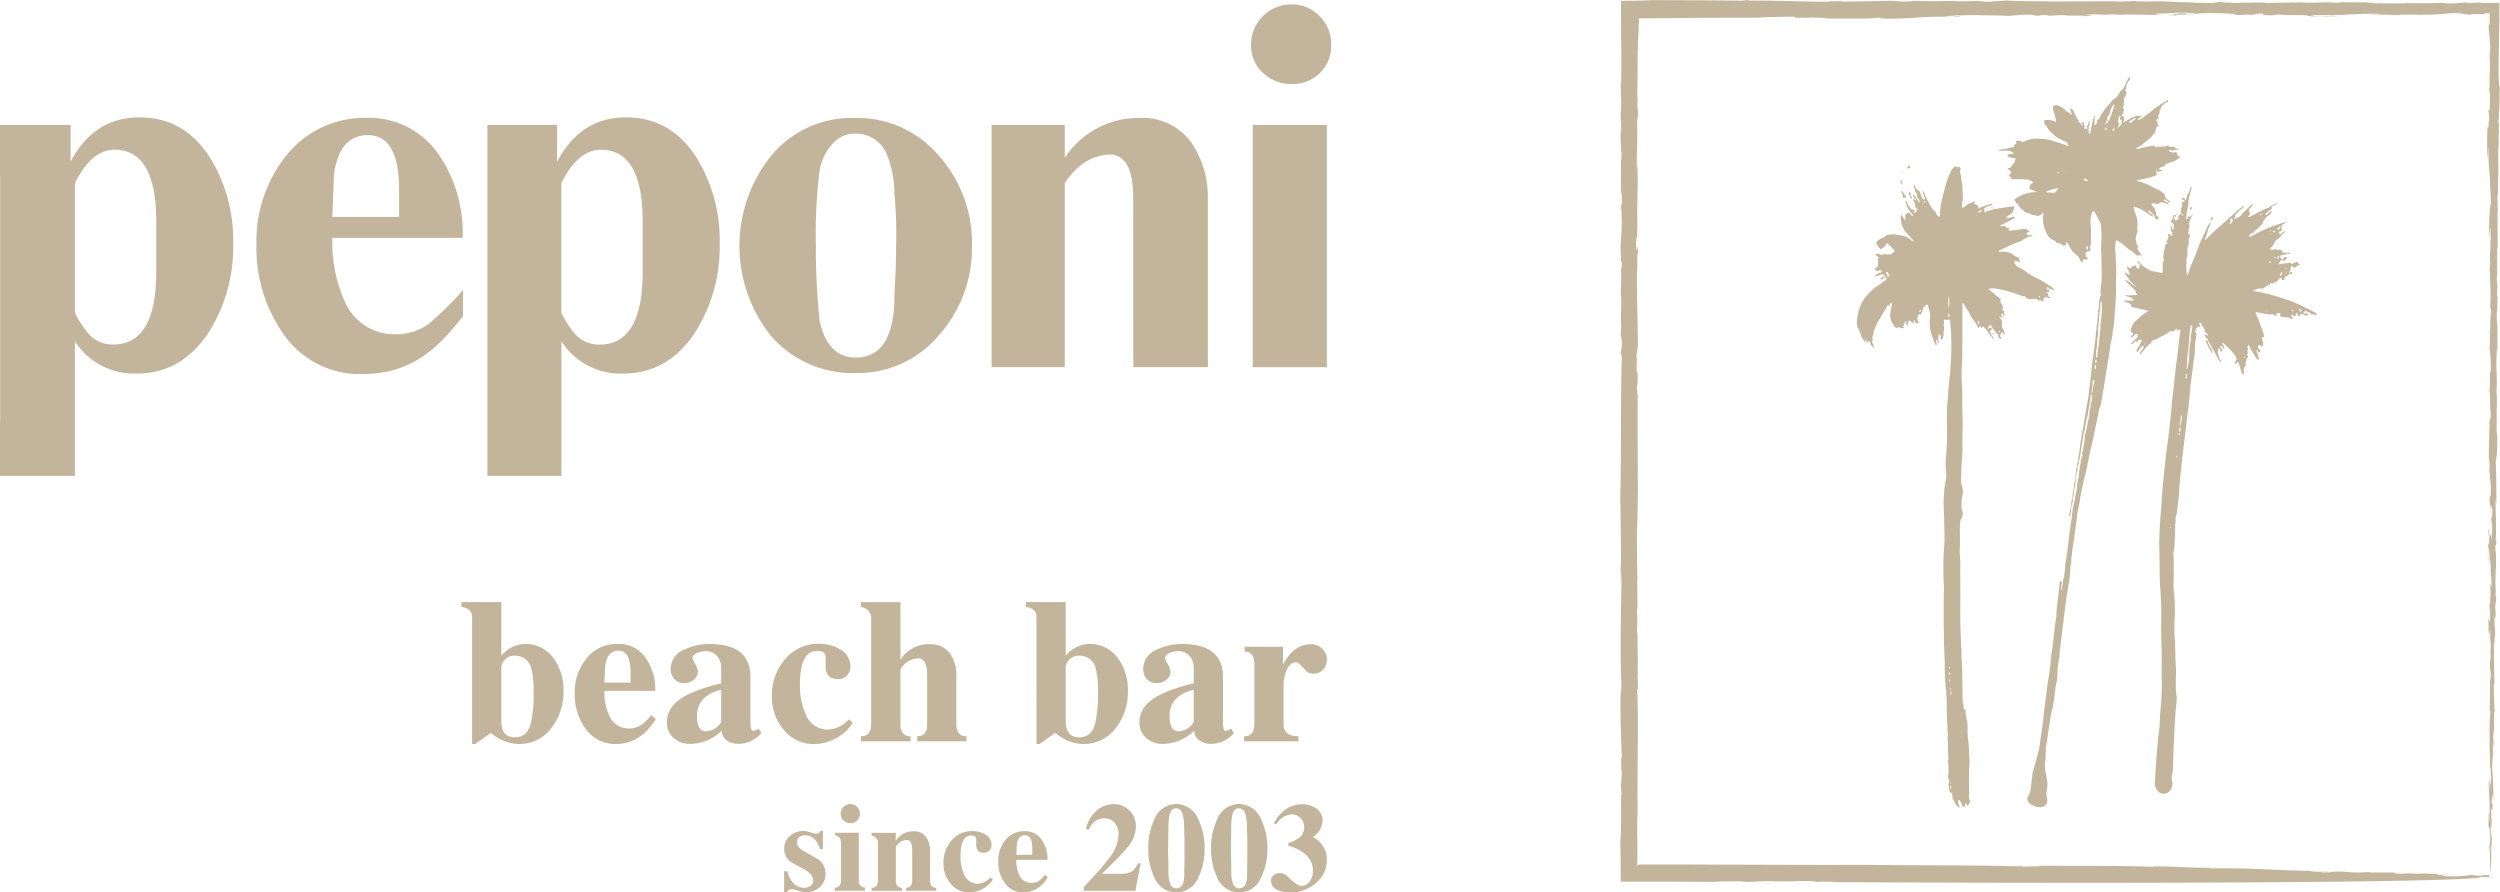 <svg xmlns="http://www.w3.org/2000/svg" width="336.33" height="120.06" viewBox="0 0 336.33 120.06">
  <g id="Group_11" data-name="Group 11" transform="translate(-63.48 -78.57)">
    <path id="Path_131" data-name="Path 131" d="M338.73,118.52c-.11.07-.22.13-.35.21-.04.13.07.29-.07.44-.04-.03-.09-.04-.11-.07a.3.3,0,0,0-.33-.11q-.21.06-.27-.12c0-.03-.04-.05-.04-.05-.18-.02-.33-.04-.49-.05a1.2,1.2,0,0,0-.19,0,.877.877,0,0,1-.84-.17c-.07-.04-.09-.14-.14-.23-.22.13-.41.01-.61-.06-.41-.16-.83-.29-1.25-.43-.05-.02-.11-.03-.17-.05a11.838,11.838,0,0,0-1.98-.44,2.03,2.03,0,0,0-.55-.02,2.74,2.74,0,0,0-.36.08,1.505,1.505,0,0,0,.18.18,3.856,3.856,0,0,1,.82.68c.02.02.03.04.05.05.29.09.41.38.67.51.01,0,.01.03.02.06a1.011,1.011,0,0,0-.17.03,3.171,3.171,0,0,0,.37.79c.06.11.09.18,0,.29-.15.19-.12.24.15.32.03.24.05.49.08.75-.28-.02-.12-.31-.3-.4-.12.07-.15.16-.07.27a.363.363,0,0,1,.03.4c-.14-.05-.14-.28-.36-.21a.591.591,0,0,0,.06.14,1.03,1.03,0,0,1,.29.92.81.81,0,0,0,.11.52,1.949,1.949,0,0,1,.27.69v.09c0,.01-.02.03-.03.05-.2-.01-.12-.24-.27-.31a.255.255,0,0,0-.22.23c0,.03,0,.07-.03.09-.11.14-.12.25.05.37.05.03.06.12.09.19-.31-.02-.43-.12-.45-.37a.4.4,0,0,0-.17-.32,1.56,1.56,0,0,1-.27-.3,1.034,1.034,0,0,0-.3-.36c-.05-.03-.07-.12-.09-.18a.539.539,0,0,0-.3-.33c-.12.11-.13.27-.29.34-.06.03-.02.12.1.24.03-.08.06-.15.1-.24a1.287,1.287,0,0,1,.21.06c.18.09.19.16.03.29s-.15.14-.08.31a2.076,2.076,0,0,0,.36.65.507.507,0,0,1,.09.3c-.51-.56-.88-1.22-1.44-1.78-.07.1-.12.16-.19.27-.05-.09-.07-.14-.11-.2-.06-.1-.15-.1-.21,0-.02.03-.02.07-.04.11s-.04.04-.08.09a1.73,1.73,0,0,1-.13-.21,3.455,3.455,0,0,0-.5-.85,5.024,5.024,0,0,1-.59-.97c-.08-.16-.18-.31-.28-.47-.14-.24-.29-.47-.43-.71-.04-.06-.09-.12-.17-.22a.973.973,0,0,0-.06.2v4.05c0,1.02,0,2.04-.02,3.06-.01.62-.06,1.23-.09,1.85v.16c.02.64,0,1.28.07,1.92.08.89,0,1.78.03,2.66.02.84.05,1.68.06,2.52,0,.48-.03.96-.04,1.43v1.27c0,.65,0,1.3-.06,1.94-.04.42-.05.85-.07,1.27-.02.49-.04.97-.07,1.46a2,2,0,0,0,.13.84,2.291,2.291,0,0,1,.05,1.37,5.777,5.777,0,0,0-.09,1.66.47.47,0,0,0,.04.16,1.344,1.344,0,0,1-.1,1.26.766.766,0,0,0-.1.23c-.04.37-.07.74-.08,1.11,0,.52.02,1.03.02,1.55,0,.47-.02.94-.04,1.41v.23a17.6,17.6,0,0,1,.07,2.41c0,.4,0,.8.01,1.2,0,.65.01,1.3.01,1.95,0,1.09-.02,2.18-.01,3.26,0,.82.04,1.64.07,2.45.01.4.02.8.04,1.2v.12a11.767,11.767,0,0,1,.05,1.57,3.16,3.16,0,0,0,.03.32c.02.3.06.6.06.9.03,1.44.04,2.87.06,4.31a1.226,1.226,0,0,0,.08.54.8.8,0,0,1,.03.27,2.714,2.714,0,0,0,.04.41.283.283,0,0,0,.11.17.3.3,0,0,1,.16.27v.05a3.655,3.655,0,0,0,.16,1.14,5.656,5.656,0,0,1,.09,1.42,10.36,10.36,0,0,0,.08,1.25,13.237,13.237,0,0,1,.12,1.66c.02.35.04.71.06,1.06a4.341,4.341,0,0,1,0,.51,24.873,24.873,0,0,0-.05,2.73c0,.48,0,.96-.02,1.44a1.649,1.649,0,0,0,.13.79.192.192,0,0,1,.01.18c-.08.15-.17.29-.27.44,0,.02-.04.02-.09.03-.07-.11-.13-.23-.22-.37-.16.19-.04.38-.1.55a.391.391,0,0,1-.39-.26,6.443,6.443,0,0,0-.29-.59c-.02-.04-.07-.09-.1-.09a.151.151,0,0,0-.13.08.515.515,0,0,0-.03.27c.04.15.11.29.16.44.03.07.05.15.08.22l-.05.03a2.271,2.271,0,0,1-.25-.18,1.453,1.453,0,0,1-.42-.7.16.16,0,0,0-.05-.1.853.853,0,0,1-.23-.67c0-.24-.06-.39-.35-.44-.03-.19-.05-.38-.08-.57v-.09a1.333,1.333,0,0,1,.01-.86.288.288,0,0,0-.03-.18.593.593,0,0,1-.11-.46c.01-.15.04-.29.05-.44,0-.2-.01-.4-.01-.6v-.28a.586.586,0,0,0-.01-.23.772.772,0,0,1-.03-.54,1.932,1.932,0,0,0,.02-.48c-.02-.44-.07-.88-.05-1.31a6.292,6.292,0,0,0-.05-1.15.593.593,0,0,1,0-.23,1.754,1.754,0,0,0-.03-.91.223.223,0,0,1,0-.14,1.11,1.11,0,0,0,0-.48q-.045-.5-.06-.99c-.02-.94-.01-1.88-.05-2.83-.02-.57-.09-1.14-.14-1.71,0-.11-.01-.22-.02-.32l-.06-.9a.775.775,0,0,1-.01-.09c0-.6,0-1.2-.02-1.8-.02-.83-.06-1.67-.09-2.5v-.76c-.01-.66-.04-1.31-.04-1.97v-1.88c0-.69.01-1.39.02-2.08,0-.17.03-.34.03-.51-.02-.52-.06-1.03-.08-1.55-.01-.36-.01-.72-.01-1.08,0-.42-.01-.85,0-1.27.03-.78.09-1.57.13-2.36,0-.08.02-.17.02-.25-.01-1-.03-2.01-.05-3.01-.02-.75-.07-1.5-.07-2.24,0-.58.06-1.15.1-1.73.01-.15.03-.31.05-.46.06-.34.13-.68.19-1.03a1.7,1.7,0,0,0,.02-.39c-.02-.31-.07-.63-.08-.94-.01-.33-.01-.66,0-1,.04-.7.11-1.4.15-2.1.03-.48.03-.96.03-1.43,0-1.08-.03-2.16-.01-3.24.01-.67.1-1.34.15-2.01.03-.38.04-.77.07-1.15.06-.67.14-1.34.21-2.01.03-.31.04-.62.06-.92a30.451,30.451,0,0,0,.07-3.82v-.63c-.01-.24-.06-.47-.08-.71-.02-.26-.04-.52-.05-.78,0-.15-.09-.22-.24-.18a.581.581,0,0,1-.43-.01.131.131,0,0,0-.18.15c.06.29-.06.57.02.87a1.839,1.839,0,0,1-.03.57,1.95,1.95,0,0,0-.02.23,1.674,1.674,0,0,1-.18.85c0,.01-.03.02-.04.03-.17-.05-.23-.14-.19-.3.07-.28.06-.29-.25-.39a2.61,2.61,0,0,0,.03,1.21c-.19-.05-.19-.15-.2-.26-.01-.09,0-.2-.16-.25a.423.423,0,0,0,.01.38.5.5,0,0,1-.01.43.6.6,0,0,1-.11-.14,10.86,10.86,0,0,1-.63-1.73,5.031,5.031,0,0,1-.12-1.77,4.381,4.381,0,0,0,.04-.51.708.708,0,0,0-.01-.14c-.08-.33-.17-.66-.25-.99-.03-.09-.07-.18-.11-.31-.09.07-.16.12-.22.17s-.15.12-.22.18a.134.134,0,0,0-.06.07c-.06.17-.12.33-.18.5a.646.646,0,0,1-.04.13c-.06.13-.12.25-.19.38-.1-.03-.19-.06-.31-.1-.02.29-.22.54-.1.82.05.12.12.23.18.35-.13.1-.2.08-.42,0-.2-.08-.09-.26-.18-.39-.11.06-.09.14-.08.23a1.116,1.116,0,0,1-.02.17.492.492,0,0,1-.21-.04,1.756,1.756,0,0,1-.3-.24c-.08-.07-.16-.07-.19.03a2.664,2.664,0,0,0-.07.39c-.02.07-.05.15-.07.22-.16-.03-.15-.12-.15-.21v-.28a.106.106,0,0,0-.09-.09.145.145,0,0,0-.1.07,2.4,2.4,0,0,0-.12.38c-.03.1-.03.21-.21.19.09.09.16.16.23.24a.644.644,0,0,1-.74-.12c-.07.06-.13.1-.18.15-.26.01-.36-.17-.48-.32a2.251,2.251,0,0,1-.49-1.4,2.983,2.983,0,0,1,.11-.84,5.553,5.553,0,0,0,.13-.71v-.13c-.18.02-.23.09-.38.52-.04-.09-.08-.16-.13-.26-.04.05-.09.09-.1.13a1.491,1.491,0,0,1-.23.43c-.27.42-.52.85-.77,1.27-.18.31-.36.61-.51.93a9.563,9.563,0,0,0-.35.94,1.36,1.36,0,0,0-.02.21c-.01.07,0,.16-.05.22a.538.538,0,0,0-.06.49.18.18,0,0,1,0,.16c-.14.24,0,.45.06.67.04.12.08.23.12.34-.02,0-.04.02-.06.03a5.721,5.721,0,0,1-.4-.46.254.254,0,0,1-.03-.15c0-.18-.11-.26-.3-.31-.04.08-.07.15-.11.24-.12-.06-.19-.13-.12-.26.05-.09.06-.17-.07-.21-.14.09.08.25-.12.34a1.766,1.766,0,0,1-.34-.47,2.126,2.126,0,0,1-.27-.64,3.18,3.18,0,0,0-.31-.68,1.443,1.443,0,0,1-.11-.26,4.754,4.754,0,0,1,.07-1.68,7.107,7.107,0,0,1,.63-1.72,6.138,6.138,0,0,1,1.1-1.33,4.329,4.329,0,0,1,1.07-.83,2.24,2.24,0,0,0,.34-.27c.04-.04.09-.07.13-.11.16-.1.31-.2.47-.3a.352.352,0,0,0,.09-.36.125.125,0,0,0-.19-.03c-.11.07-.22.14-.33.22a.209.209,0,0,1-.26.03c-.02-.15.08-.2.21-.23a.965.965,0,0,0,.31-.13c.13-.1.09-.22-.08-.25a.839.839,0,0,0-.54.04,1.225,1.225,0,0,1-.63.16.563.563,0,0,1,.1-.14c.13-.1.26-.19.4-.28a.943.943,0,0,1,.09-.03h.07c.15-.01.28-.12.26-.2a.276.276,0,0,0-.31-.14c-.06.01-.12.06-.19.06h-.32c-.12-.12.03-.32-.21-.33.09-.17.19-.03.3-.05a.4.4,0,0,0,.19-.36c0-.15.04-.29.04-.44a1.852,1.852,0,0,0-.08-.32s.04-.06.07-.11c.08-.13.07-.21-.06-.3-.11-.08-.22-.16-.37-.26.17-.05.3-.1.43-.13a.42.42,0,0,1,.21.06.481.481,0,0,0,.66-.04.585.585,0,0,0,.53.07.412.412,0,0,0,.53-.2c.04-.06.16-.08.25-.13.05-.16-.04-.27-.16-.37s-.22-.16-.25-.3a.189.189,0,0,0-.12-.11.3.3,0,0,1-.25-.32,1.322,1.322,0,0,0-.29.02c-.11.02-.08.12-.11.19a.86.86,0,0,1-.21.26,4.644,4.644,0,0,1-.46.28c-.18-.22-.36-.42-.52-.63a.179.179,0,0,1-.04-.17.814.814,0,0,1,.48-.56c.11-.04.2-.11.3-.15a1,1,0,0,0,.51-.34.078.078,0,0,1,.07-.03,2.924,2.924,0,0,1,1.41-.08c.25.08.53.09.79.15a2.416,2.416,0,0,1,1.05.52.923.923,0,0,0,.38.26c.04-.1-.04-.15-.09-.21-.25-.29-.52-.57-.77-.86a3.08,3.08,0,0,1-.79-1.5,7.167,7.167,0,0,1-.08-.81.432.432,0,0,1,.08-.25c.06.1.12.19.18.29s.13.18.19.27c.03.06.06.13.14.09a.245.245,0,0,0,.08-.16.326.326,0,0,0-.04-.13c-.09-.19-.04-.37.23-.52.08-.04.16-.08.26-.12.19.13.24.43.54.49a.446.446,0,0,0-.18-.37,3.594,3.594,0,0,1-.7-1.11,4.582,4.582,0,0,1-.14-.53c.21.03.25.06.26.22a.589.589,0,0,0,.26.48.178.178,0,0,1,.08.11.568.568,0,0,0,.59.35c.04,0,.08.02.15.03-.08.08-.15.13-.2.19-.09.1-.05.16.06.22.14-.14.28-.26.43-.41a.52.52,0,0,0-.23-.33.178.178,0,0,1-.09-.24.408.408,0,0,0-.06-.37,3.681,3.681,0,0,1-.23-.44c-.02-.04-.02-.09-.04-.15.16.06.2.24.38.21.05-.1-.03-.16-.1-.2a.3.3,0,0,1-.15-.22,1.579,1.579,0,0,0-.13-.34c.12-.07.17,0,.22.08.17.28.34.55.51.82.03.05.08.09.12.15a.232.232,0,0,0,.03-.34,1.33,1.33,0,0,0-.14-.19.478.478,0,0,1-.13-.58.668.668,0,0,1-.29-.47c-.06-.25-.13-.49-.21-.77.07.03.14.03.16.06.05.08.09.17.13.25a.722.722,0,0,0,.37.42.417.417,0,0,1,.18.21c.1.24.19.49.29.74a.979.979,0,0,0,.13.22.158.158,0,0,0,.22.04c.09-.05.06-.13.03-.2-.09-.21-.16-.42-.25-.62a.431.431,0,0,1,.02-.35c.18.39.35.75.52,1.12a8.772,8.772,0,0,0,.69,1.23,1.1,1.1,0,0,0,.39.44.468.468,0,0,1,.18.29c.03.21.23.27.36.39.05.05.17-.02.15-.1a2.814,2.814,0,0,1,.04-.87,4.022,4.022,0,0,1,.06-.5c.15-.87.39-1.72.61-2.58a12.844,12.844,0,0,1,.64-1.8,2.736,2.736,0,0,1,.63-.88c.01-.01.04-.02.07-.04l.18.15a.188.188,0,0,0,.08-.02c.29-.09.49.05.43.33,0,.05-.04.1-.05.16a.367.367,0,0,0-.01.18,2.111,2.111,0,0,1,.15.86v.07a4.673,4.673,0,0,1,.18,1.17c.02.14,0,.29.01.44.01.2.04.4.05.6v.32c-.02.21-.04.43-.07.64l-.06.57a.573.573,0,0,0,.04.14.371.371,0,0,0,.15-.04c.21-.14.41-.3.62-.44a1.139,1.139,0,0,1,.57-.22.362.362,0,0,0,.18-.1,1.919,1.919,0,0,0,.15-.14c.09.09.03.15,0,.21-.1.24-.07.28.21.27.1.08.19.16.3.25-.01.07-.03.17-.05.28.07,0,.11,0,.13-.02a7.233,7.233,0,0,1,1.37-.5c.08-.02.15-.06.23-.08s.17-.03.18.06a.213.213,0,0,1-.11.12,3.98,3.98,0,0,0-.81.31.458.458,0,0,0-.13.08c-.08.05-.12.12-.05.19a.227.227,0,0,1,.04.26.146.146,0,0,0,.04.12c.04,0,.13,0,.15-.03a.458.458,0,0,1,.34-.16.731.731,0,0,0,.19-.07,3.455,3.455,0,0,1,.96-.23,1.66,1.66,0,0,0,.22-.03c.62-.1,1.24-.19,1.86-.28a1.175,1.175,0,0,1,.27.03c-.02.13-.03.24-.04.36a.262.262,0,0,0-.15.35c.01.04-.06.12-.11.16-.19.13-.38.25-.57.37-.01,0-.03.02-.04.03-.06.07-.18.12-.11.23.06.09.16.07.25.04.16-.05.33-.1.5-.14a3.7,3.7,0,0,1,.37-.03.4.4,0,0,1-.23.26c-.28.15-.56.3-.85.45-.23.12-.47.23-.7.35-.08.04-.19.07-.21.2a.709.709,0,0,0,.14.01c.08-.01.16-.03.25-.05.3-.05.3-.05.38.25h.21c.22,0,.25.06.16.23-.01.03-.03.06-.04.09a.356.356,0,0,0,.31.06c.32-.04.65-.09.97-.13.15-.02.3-.03.45-.04.1,0,.2-.02.3-.03a1.014,1.014,0,0,1,.35.01,2.845,2.845,0,0,1,.45.29c-.07.18-.29.14-.42.23,0,.02-.01.04,0,.05.17.28.17.28.52.24.11-.01.22,0,.33,0v.05c-.22.08-.45.15-.67.23a3.73,3.73,0,0,0-.78.44,1.313,1.313,0,0,1-.36.16c-.29.11-.59.21-.88.34-.57.25-1.14.53-1.71.79-.08.04-.18.06-.19.19a1.646,1.646,0,0,0,.21.02,3.314,3.314,0,0,1,1.09.1,1.887,1.887,0,0,1,.34.09.494.494,0,0,1,.24.15,1.038,1.038,0,0,0,.53.34c.22.07.37.17.38.4,0,.08.06.16.07.24a.166.166,0,0,1-.05.12.152.152,0,0,1-.13-.03c-.12-.17-.32-.17-.52-.21a.329.329,0,0,0,.03.39c.07.09.13.19.21.28a.55.55,0,0,0,.19.15,5.991,5.991,0,0,1,1.03.62,10.859,10.859,0,0,0,1.9,1.11c.28.13.51.33.78.46.32.15.56.4.86.55a.758.758,0,0,1,.34.47c-.08-.03-.12-.04-.16-.06-.08-.04-.16-.09-.24-.13s-.21-.08-.28,0a.361.361,0,0,0-.03.21.8.8,0,0,0,.03.15c-.13.15-.27.03-.45.03a.534.534,0,0,0,.13.11.326.326,0,0,1,.18.29c0,.16.04.25.23.26.03,0,.05.03.08.05a.126.126,0,0,1-.18.11,1.339,1.339,0,0,1-.26-.09c-.07-.03-.14-.07-.22-.11m-12.99,1.57a13.449,13.449,0,0,0,0-1.68,2.908,2.908,0,0,0,0,1.68m-8.29-4.18a.637.637,0,0,0,.1-.06c.21-.14.21-.15.06-.34-.04-.05-.04-.13-.07-.19-.02-.04-.06-.12-.08-.12a.316.316,0,0,0-.19.07c-.02.02-.01.11.01.14a.648.648,0,0,1,.18.49m12.15-8.72c.16.04.44-.05.47-.14.02-.04,0-.1,0-.16a.742.742,0,0,0-.48.3m.12,15.11c.11-.27.07-.43-.09-.53a.518.518,0,0,0,.09.53m-4.02-1.57c-.18.32-.16.48.07.52a.817.817,0,0,0-.07-.52m13.29-3.1c.08-.06.16-.1.18-.16a.173.173,0,0,0-.05-.16.2.2,0,0,0-.15-.04c-.04.01-.07.08-.06.13a.788.788,0,0,0,.08.23m-13.03,54.46h.05c.07-.25.05-.38-.1-.5.02.19.03.35.04.51m-3.99-51.8c-.26.11-.3.19-.15.34a.348.348,0,0,0,.15-.34m4.02,64.46a.562.562,0,0,0,.02-.44c-.15.11-.15.2-.02.44m-.14-15.67h-.06c-.03.06-.09.12-.09.18a.151.151,0,0,0,.12.11c.09,0,.11-.08.11-.15,0-.05-.04-.09-.07-.14m-.02,1.27c.09-.22.09-.25,0-.4a.467.467,0,0,0,0,.4m.11,1.08a.23.23,0,0,0,0-.3.193.193,0,0,0,0,.3m-3.56-65.79c-.03.1-.02.18.09.21.02,0,.07-.02.07-.04.02-.09-.01-.16-.16-.17m15.54,13c.04-.05.08-.09.07-.11a.642.642,0,0,0-.1-.13c-.02.03-.07.07-.07.1s.05.08.1.14m-5.35,4.7c.03-.11.05-.19-.09-.22-.06.09-.05.15.09.22m-10.45-17.47q-.03.18.13.19c-.05-.07-.09-.13-.13-.19m3.76,62.59s-.08-.06-.11-.09c-.02.03-.07.06-.07.08s.05.06.08.09c.03-.02.05-.04.1-.08m.07,15.57a.264.264,0,0,0,.07-.01c.03-.07.04-.13-.11-.18.02.09.03.14.04.2m-6.95-61.54-.06-.04c-.02.01-.04.04-.06.06,0,0,.03.04.04.04.03-.01.04-.03.08-.06m-.94-6.77-.03-.07c-.03,0-.07.01-.08.03s.01.04.02.07a.355.355,0,0,0,.09-.04" fill="#c2b59b"/>
    <path id="Path_132" data-name="Path 132" d="M364.6,107.8a.882.882,0,0,0,.47-.4,1.381,1.381,0,0,1,.27-.27c.03-.03.07-.06.11-.1.29-.3.58-.59.88-.89.06-.06.11-.12.23-.07a.578.578,0,0,1-.05.14c-.11.13-.23.26-.35.39s-.23.26-.08.45c.04.06.04.15.08.22a.177.177,0,0,1-.07.22c-.01,0-.03.02-.04.03-.06.06-.18.11-.09.2.07.08.18.02.25-.02.34-.17.67-.35,1.01-.52.4-.2.79-.39,1.2-.58a1.164,1.164,0,0,1,.28-.05.453.453,0,0,1,.3-.27,4.891,4.891,0,0,0,.51-.26,1.459,1.459,0,0,1,.37-.12,2.177,2.177,0,0,1-.63.4c-.19.06-.19.07-.16.26.01.09-.05.14-.11.19-.24.18-.47.37-.7.56a.333.333,0,0,0-.06.1c.07.09.14.11.23.03l.29-.26a1.1,1.1,0,0,1,.11-.1c.07-.05.16-.13.24-.05.09.1-.04.13-.1.19a.571.571,0,0,0-.13.14.787.787,0,0,1-.41.35.153.153,0,0,0-.1.07c-.1.29-.43.47-.46.8a.2.2,0,0,1-.09.14,9.176,9.176,0,0,1-1.02.95.12.12,0,0,0-.05.05.413.413,0,0,1-.34.26c-.13.03-.23.19-.33.3-.05.06.02.15.11.14a.351.351,0,0,0,.16-.06c.45-.23.9-.47,1.35-.7a14.879,14.879,0,0,1,2.24-.88,6.828,6.828,0,0,1,.87-.29,1.6,1.6,0,0,0,.21-.05l.03.04a1.47,1.47,0,0,1-.11.1c-.13.08-.27.16-.4.24-.17.1-.16.13-.09.31a.613.613,0,0,1,.02.33c-.01.12-.09.2-.24.23-.12.03-.2.14-.16.22.03.06.11.1.17.14a.172.172,0,0,0,.12-.02c.13-.15.4-.19.41-.43.16.16.17.19.04.29a1.7,1.7,0,0,1-.14.1.684.684,0,0,0-.31.34c-.06.14-.23.24-.35.35s-.25.19-.38.29a.3.3,0,0,0-.05.07,3.241,3.241,0,0,0-.19.37,1.112,1.112,0,0,1-.39.47.585.585,0,0,0-.13.14c.14.13.25.22.45.14a1.951,1.951,0,0,1,.38-.08.45.45,0,0,0,.42.12,1.134,1.134,0,0,1,.25.03.16.16,0,0,1,.15.13c.04.17.12.23.29.2.21-.03.41.06.62-.01.06-.02.14.03.21.04-.03.14-.12.16-.21.13a.478.478,0,0,0-.37.04,4.445,4.445,0,0,1-.63.15c-.14.03-.18.06-.16.18.04.19.1.37.4.38a.866.866,0,0,0,.07-.17c.03-.13.11-.16.23-.14a.34.34,0,0,1,.1.01.8.8,0,0,1,.16.08,1.356,1.356,0,0,0-.12.12c-.07.08-.14.16-.23.27h-.09c-.3-.13-.51-.06-.61.22a.423.423,0,0,1-.23.24,1.073,1.073,0,0,0,.31,0,2.6,2.6,0,0,1,.68-.1c.13-.01.27-.02.4-.04a.353.353,0,0,1,.42.11.179.179,0,0,0,.07.05,1.833,1.833,0,0,1,.76-.33c.02.07.04.14.07.22.07.02.15.04.23.06,0,.1-.01.17-.12.18a.412.412,0,0,0-.37.21c-.09.14-.24.06-.35.1q-.03-.015-.03-.03c-.06-.07-.05-.2-.19-.18-.12.01-.12.12-.14.2-.03.12-.04.25-.06.38-.06.09-.13.2-.2.31,0,.01.04.05.07.1.07-.08.12-.15.17-.21.22.07.22.08.15.34-.09-.03-.18-.06-.28-.09a1.757,1.757,0,0,1-.58.43.175.175,0,0,0-.1.19.239.239,0,0,1-.26.25.183.183,0,0,1-.13-.08,1.076,1.076,0,0,1-.04-.23c-.23.09-.46.13-.49.4a.55.55,0,0,0-.34.29c-.1-.02-.21-.21-.31,0a1.471,1.471,0,0,1,.1.13c0,.01-.02.02-.03.03-.04-.02-.09-.04-.14-.07-.21-.13-.29-.09-.33.13a.133.133,0,0,1-.03.07c-.09.02-.18.04-.26.06a.8.8,0,0,0-.34.18.706.706,0,0,1-.72.21.335.335,0,0,0-.1,0c-.26.08-.52.16-.78.25-.02,0-.03.03-.05.07.03.01.05.04.08.04.33.06.66.1.99.17.5.11.99.23,1.48.36.59.17,1.18.35,1.76.55s1.17.42,1.74.66c.37.15.72.36,1.08.54.13.07.27.12.4.19.29.14.57.29.86.43q.18.09.12.24a.147.147,0,0,1-.24.06c-.02-.01-.03-.04-.05-.05-.13-.11-.16-.11-.27.02-.01.02-.03.03-.07.06-.07-.27-.3-.34-.54-.41-.07-.02-.12-.12-.2-.19-.13.07-.25.13-.37.19.07.19.12.23.26.18.19-.07.26.05.36.14a.127.127,0,0,1,0,.12.158.158,0,0,1-.12.05c-.15-.09-.34-.03-.49-.15-.08-.07-.25-.05-.39-.07a1.12,1.12,0,0,0-.05.13.175.175,0,0,1-.21.13.138.138,0,0,1-.13-.17v-.07c0-.08-.03-.14-.12-.14s-.11.05-.12.12a.329.329,0,0,1-.04.2.269.269,0,0,1-.17.12c-.09.02-.13-.06-.15-.13a.191.191,0,0,0-.03-.08.152.152,0,0,0-.21.09c-.04.07,0,.13.06.18s.11.09.16.14c-.13.16-.2.19-.33.09a1.058,1.058,0,0,0-.68-.18,3.328,3.328,0,0,1-.69-.12c-.04,0-.06-.04-.1-.07.04-.07.08-.13.11-.19a.135.135,0,0,0-.14-.19c-.15.02-.3.04-.46.07-.06.16.16.09.19.17a.364.364,0,0,1-.47.03.338.338,0,0,0-.4-.08.543.543,0,0,1-.22,0c-.29-.04-.58-.09-.86-.14s-.57-.11-.85-.16h-.1c-.08.19.12.26.18.43-.04.01-.1.04-.2.07a.842.842,0,0,1,.18.11.486.486,0,0,1,.11.14c.05.12.08.25.13.37.16.46.33.92.5,1.38a.982.982,0,0,0,.05.16,1,1,0,0,1,.1.7,2.008,2.008,0,0,0-.24.01.962.962,0,0,0,0,.17c.05.18.11.35.15.53a.565.565,0,0,1,0,.13c0,.07-.03.15-.03.22s0,.16-.09.19-.13-.03-.17-.1a.054.054,0,0,0-.03-.04c-.06-.03-.13-.08-.17-.07a.242.242,0,0,0-.14.14c-.09.29-.03.39.29.59-.04.08-.08.16-.13.24-.02.03-.09.07-.12.06a.213.213,0,0,1-.1-.11c-.01-.05.02-.11,0-.16s-.08-.06-.12-.08c-.02.04-.06.08-.05.12a3.446,3.446,0,0,0,.2.62,1.66,1.66,0,0,1,.08.58.194.194,0,0,1-.24-.1,11.973,11.973,0,0,1-1.02-1.72,2.033,2.033,0,0,0-.13-.22c-.06.16-.11.28-.17.42a.872.872,0,0,0,.17.09v.04a.488.488,0,0,0-.08.49c.06.14-.06.21-.11.33a.29.29,0,0,1-.02.48.159.159,0,0,0-.05.1.8.8,0,0,1-.15.52c-.01.02-.02.05-.01.06.16.19.01.35-.09.48a.862.862,0,0,0-.09.66,1.5,1.5,0,0,1,.02.2c0,.04-.06.1-.11.11a.21.21,0,0,1-.14-.07.581.581,0,0,1-.1-.21c-.1-.32-.2-.65-.3-.97a.754.754,0,0,0-.24-.43,1.971,1.971,0,0,1-.16.26c-.03.04-.1.06-.15.09a.494.494,0,0,1-.05-.16.34.34,0,0,1,.07-.15c.05-.11.1-.23.15-.34a.361.361,0,0,0-.06-.33,5.86,5.86,0,0,0-1.2-1.39c-.13-.11-.23-.24-.35-.36a1.642,1.642,0,0,0-.23-.21c-.1.21.07.33.11.47s.08.29.13.46c-.24-.14-.28-.41-.54-.53a.319.319,0,0,0,.1.4c.09.09.17.18.14.31a.144.144,0,0,1-.07.11.246.246,0,0,1-.15-.05.235.235,0,0,1-.07-.14.671.671,0,0,0-.06-.15.448.448,0,0,0-.13-.1c-.03.04-.08.07-.1.12s0,.1-.01.16v.3c0,.05-.02.1,0,.14.16.26.1.59.33.84a.363.363,0,0,1,.08.35,2.018,2.018,0,0,1-.21-.22c-.3-.52-.6-1.04-.89-1.56-.12-.22-.23-.44-.35-.67a1.326,1.326,0,0,0-.12-.2.53.53,0,0,1-.15-.33.319.319,0,0,0-.21-.29.385.385,0,0,1-.21-.35.812.812,0,0,1,.1-.24l.21.28a.126.126,0,0,0,.04-.21c-.05-.06-.1-.14-.17-.17-.21-.08-.23-.25-.25-.42a.541.541,0,0,0-.16-.35.9.9,0,0,1-.17-.3.728.728,0,0,0-.3-.35c-.12.2-.12.2.01.34.09.1.09.15-.04.21s-.29.11-.44.17a.746.746,0,0,0-.12.07c.06.1.12.18.21.31a1.04,1.04,0,0,1-.22-.05.16.16,0,0,0,0,.23.549.549,0,0,1,.13.5c-.04.31-.12.61-.16.91-.03.24,0,.49-.03.74a8.927,8.927,0,0,1-.12,1.36c-.05.23-.06.46-.09.69-.12.99-.26,1.98-.37,2.97-.11.97-.18,1.94-.28,2.9-.05.47-.13.93-.19,1.4-.05.43-.09.86-.15,1.29-.06.47-.12.95-.17,1.43-.13,1.04-.26,2.07-.37,3.11-.12,1.12-.24,2.24-.34,3.36-.04.42-.04.85-.08,1.27-.04.45-.11.9-.16,1.36-.04.32-.06.65-.1.97a1.256,1.256,0,0,1-.1.38,1.381,1.381,0,0,0-.08.5c0,.28-.04.55-.05.83-.02.4-.02.8-.03,1.21-.02.51-.04,1.02-.07,1.53-.02.28-.09.57-.12.85a2.974,2.974,0,0,0-.01.73,9.215,9.215,0,0,1,.02,1.39v.44c0,.35.03.71,0,1.06a11.174,11.174,0,0,0,.08,2.24c.04.34.06.69.07,1.04.01.42.02.83.01,1.25-.02.66-.06,1.33-.07,1.99,0,.42.01.83.03,1.25.01.32.06.63.07.95.04,1.07.02,2.15.11,3.22.06.77-.03,1.53-.01,2.29a8.987,8.987,0,0,0,.11,1.64,1.53,1.53,0,0,1,.01.37c-.04.49-.1.98-.14,1.47-.03.35-.06.71-.08,1.06-.05.99-.1,1.97-.15,2.96-.06,1.3-.1,2.59-.15,3.89a1.573,1.573,0,0,1-.06.53,2.335,2.335,0,0,0,0,1.31,1.458,1.458,0,0,1-.66,1.36,1.04,1.04,0,0,1-1.22-.15,1.555,1.555,0,0,1-.47-1.38c.06-.5.05-1.02.08-1.52.03-.46.07-.92.1-1.38.07-.86.14-1.72.21-2.59.03-.31.06-.61.11-.92a20.041,20.041,0,0,0,.18-2.45c0-.11.01-.22.02-.32.14-1.31.21-2.63.23-3.95,0-.38-.04-.76-.04-1.13,0-.7.01-1.4.02-2.1v-.86c-.02-.92-.07-1.84-.08-2.75,0-1.03.02-2.05.02-3.08,0-.49-.04-.99-.06-1.48-.02-.47-.03-.94-.07-1.41-.14-1.7-.06-3.41-.13-5.12-.04-.99.01-1.98.05-2.96.03-.94.13-1.88.2-2.82.06-.88.12-1.77.19-2.66.04-.57.11-1.14.17-1.71l.06-.69c.12-1.04.24-2.09.37-3.13.04-.34.1-.67.14-1.01.06-.44.1-.87.15-1.31.08-.67.16-1.34.22-2,.06-.54.09-1.09.14-1.64.01-.15.04-.31.05-.46.09-.75.18-1.5.26-2.25s.15-1.48.24-2.21c.05-.41.12-.82.17-1.24.08-.68.15-1.37.23-2.05.05-.45.12-.9.18-1.35.01-.1.04-.2-.11-.27-.04.03-.09.07-.14.11-.12.09-.18.07-.22-.07a1.3,1.3,0,0,1-.03-.18c-.17.17-.31.32-.46.47-.06-.03-.11-.05-.16-.08a.242.242,0,0,0-.28.03,6.622,6.622,0,0,1-1.18.69c-.2.1-.39.22-.59.31a3.189,3.189,0,0,1-.48.19.267.267,0,0,0-.23.21c-.02.13-.11.19-.21.27a3.177,3.177,0,0,0-.66.66.833.833,0,0,1-.08.12,2,2,0,0,0-.43.53c-.01.04-.07.06-.11.1a.152.152,0,0,1-.05-.23,4.5,4.5,0,0,1,.38-.51c.18-.18.18-.29-.05-.42-.11.12-.22.22-.31.34a3.307,3.307,0,0,0-.26.39c-.03.05-.05.1-.09.16-.15-.13-.18-.22-.08-.37s.12-.33.28-.45c.08-.06.09-.21.14-.31s.12-.22.17-.33c.03-.05.06-.13.03-.17s-.11-.06-.17-.06c-.22-.01-.26.02-.35.21a.825.825,0,0,1-.12.15c-.05-.09-.1-.15-.15-.24a2.336,2.336,0,0,1-.63.53c.02-.09.01-.15.04-.18a3.983,3.983,0,0,1,.35-.36c.12-.12.25-.23.37-.34a.408.408,0,0,0,.12-.39c-.02-.17-.15-.22-.3-.11a3.282,3.282,0,0,0-.34.31c-.1.1-.19.13-.22.07-.06-.09,0-.16.07-.22a.939.939,0,0,0,.12-.09.171.171,0,0,0-.07-.31.221.221,0,0,1-.17-.27,2.474,2.474,0,0,1,.13-.52,2.141,2.141,0,0,1,.57-.81c.28-.25.55-.51.85-.75a7.311,7.311,0,0,1,.65-.43,1.26,1.26,0,0,1,.13-.09,2.186,2.186,0,0,0-.19-.11c-.28-.07-.56-.15-.85-.21-.31-.07-.62-.12-.93-.19a3.309,3.309,0,0,1-.36-.14l.06-.18a.788.788,0,0,0-.47-.32,1.6,1.6,0,0,1-.31-.1c-.07-.03-.16-.05-.19-.17.23,0,.45,0,.67-.02s.43.08.64-.06a.874.874,0,0,0-.43-.35c-.17-.06-.35-.11-.52-.17a1.117,1.117,0,0,1-.25-.11c.17-.07.35.02.52,0,.19-.02.38-.02.58-.03.18,0,.36-.01.53-.02.01-.04.03-.06.02-.07a1.383,1.383,0,0,1-.23-.49c-.02-.11-.17-.2-.27-.29-.34-.33-.67-.66-1.01-1a1.36,1.36,0,0,1-.12-.18,1.917,1.917,0,0,1,.7.35c.14.15.31.27.46.41.02-.01.03-.02.05-.03a.753.753,0,0,0-.06-.13c-.06-.07-.11-.17-.19-.21-.25-.13-.34-.37-.49-.57-.12-.16-.23-.32-.34-.49-.06-.08-.1-.17-.16-.26a.192.192,0,0,1,.29.04,2.145,2.145,0,0,1,.18.24c.18-.15.2-.23.12-.38-.1-.18-.12-.4-.28-.56-.03-.03-.02-.11,0-.15a.093.093,0,0,1,.16-.02c.01,0,.02.03.03.04.04.09.1.21.23.17.06-.02.1-.13.16-.21.18-.07.38-.15.61-.25.02.09.03.16.05.22a.5.5,0,0,0,.13.22.23.23,0,0,0,.2.03c.04-.01.07-.09.09-.15s0-.14.02-.2a.343.343,0,0,0-.15-.39.2.2,0,0,1-.08-.3,2.482,2.482,0,0,1,.32.35,2,2,0,0,0,.63.52c.22.15.45.3.68.43a1.149,1.149,0,0,0,.37.12c.15.03.31.04.47.07.21.04.43.09.64.13.14.03.21-.01.22-.15a3.846,3.846,0,0,0,0-.48c0-.25.02-.51.03-.76a.284.284,0,0,1,.07-.17.3.3,0,0,0,.03-.35.5.5,0,0,1-.02-.38,1.317,1.317,0,0,0,.04-.34,1.681,1.681,0,0,1,.12-.63,1.718,1.718,0,0,0,.08-.38c.02-.1.03-.21.04-.31.03,0,.05-.01.06,0,.06.04.09.17.19.07.08-.08-.04-.11-.08-.16a.2.2,0,0,1-.02-.13.729.729,0,0,1,.09-.26.942.942,0,0,0,.13-.63c0-.03-.01-.07,0-.09a.234.234,0,0,1,.12-.1.239.239,0,0,1,.13.07,1.536,1.536,0,0,1,.08.19c.17.02.24-.07.23-.19a.742.742,0,0,0-.1-.35.491.491,0,0,1-.11-.39c.01-.05-.03-.12-.04-.18a1.674,1.674,0,0,0-.05-.18c.22,0,.23.02.22.22,0,.18.01.2.25.2v-.72a2.635,2.635,0,0,1-.32-.22.151.151,0,0,1-.02-.16,1.35,1.35,0,0,1,.15-.26.508.508,0,0,0,.12-.39.21.21,0,0,1,.24-.18.162.162,0,0,1,.15.16c0,.09-.08.1-.17.08a.624.624,0,0,1-.12-.01,1.872,1.872,0,0,0,.18.55c.12-.06.24-.11.39-.19a.288.288,0,0,0,.02-.28.184.184,0,0,1,.05-.18c.12-.14.26-.26.41-.41-.06-.04-.12-.09-.2-.15a.278.278,0,0,0,.08-.3.209.209,0,0,1,.02-.13,1.125,1.125,0,0,0,.14-.8.33.33,0,0,1,.02-.16c.05.03.07.04.09.05.07.05.13.08.2,0a.131.131,0,0,0-.02-.21,1.475,1.475,0,0,0-.32-.11c-.05-.07-.03-.15.09-.2a.219.219,0,0,1,.27.07.356.356,0,0,1,.04.09c.02.06.05.13.13.1a.181.181,0,0,0,.1-.14.442.442,0,0,1,.12-.38c-.06-.23.15-.36.24-.53a3.53,3.53,0,0,0,.15-.46c.03-.07.06-.15.09-.23.13.05.11.12.09.18-.13.52-.28,1.03-.39,1.55-.06.26-.01.54-.08.8a8.737,8.737,0,0,1-.17.89.75.75,0,0,0-.04.16c-.02.22-.03.44-.04.66a.45.45,0,0,0,.03.11c.15.02.19-.05.18-.16-.01-.08-.04-.15-.06-.26.07.02.1.03.13.04a.236.236,0,0,0,.33-.04.718.718,0,0,1,.2-.14c.02.01.03.03.05.04a.715.715,0,0,1-.08.15.7.7,0,0,0-.25.44c0,.08-.08.16-.09.24a.826.826,0,0,0-.01.56c.05.11-.05.28-.08.42-.01.05-.08.1-.07.14a.335.335,0,0,1-.05.39c-.02.02.05.12.09.17.24.21.25.28.08.53a.227.227,0,0,0-.06.12c0,.24,0,.47-.02.71a.559.559,0,0,1-.07.26.9.9,0,0,0-.09.51,3.588,3.588,0,0,1-.13,1.26,1.408,1.408,0,0,0,0,.41c0,.07.05.15.02.2-.11.2-.03.39-.03.59,0,.11,0,.23.01.34.02.17.04.34.07.5a.317.317,0,0,0,.03.09l.06-.03c.02-.04.05-.09.07-.13.09-.28.16-.57.27-.84.28-.72.61-1.42.87-2.14a21.75,21.75,0,0,1,1.08-2.54c.09-.18.16-.37.25-.56.12-.24.25-.47.38-.7.02-.04.08-.06.13-.09.08.1.03.18-.01.25-.04.09-.08.19-.12.28a3.5,3.5,0,0,0-.15.34c-.06.18-.09.36-.14.53a2.67,2.67,0,0,1-.09.26c-.06.16-.13.31-.19.47-.02.05,0,.1.01.18a.924.924,0,0,0,.13-.09,15.447,15.447,0,0,1,1.6-1.53c.47-.42.94-.83,1.41-1.25.41-.37.81-.74,1.22-1.1.23-.2.49-.38.73-.56.02-.02.06-.02.13-.04-.03.07-.03.13-.06.16-.24.21-.48.41-.72.61a1.6,1.6,0,0,0-.13.13c-.04.05-.06.12-.11.15a.309.309,0,0,0-.15.38c.06.15-.12.16-.2.23.02.09.1.14.16.08a.452.452,0,0,1,.38-.12c.02,0,.04-.04.06-.06h0Zm-6.91,20.48c.03-.07.05-.12.07-.17a10.514,10.514,0,0,0,.21-1.25c.02-.29.03-.58.05-.88a5.149,5.149,0,0,1,.07-1.04,3.558,3.558,0,0,0,.12-1.02.677.677,0,0,1,.02-.14c.06-.43.13-.85.19-1.28.02-.12-.01-.15-.19-.18-.06.34-.13.68-.17,1.02-.05.48-.06.97-.1,1.45-.03.32-.08.64-.12.96-.04.39-.08.78-.11,1.17-.02.23-.02.46-.03.69a2.2,2.2,0,0,1-.04.36c-.02.1-.06.19.03.3m-.88,7.55a4.584,4.584,0,0,0,.2-1.39.484.484,0,0,0-.17.32,2.487,2.487,0,0,1-.12.81.222.222,0,0,0,.09.26m6.61-27.07c.46-.29.52-.49.33-.82-.2.12-.22.15-.21.32a.339.339,0,0,1-.1.34c-.03.02-.01.08-.03.16m-6.72,27.94a.492.492,0,0,0,.08-.62c-.11.09-.12.09-.14.45,0,.05.04.1.06.17m1.01-7.7s-.04-.08-.09-.09a.1.1,0,0,0-.1.15.47.47,0,0,1,0,.31.09.09,0,0,0,.09.13c.03,0,.09-.07.09-.11.01-.11,0-.23,0-.39m12.41-19.94c-.03.1-.03.21-.18.24-.08.02-.06.1-.01.15a.108.108,0,0,0,.17,0c.05-.05.08-.12.13-.17.13-.14.12-.17-.11-.22m2.65,11.03c.08.2.14.36.21.55.06-.13.11-.25.16-.36-.13-.07-.24-.12-.37-.19m-2.33-4.89c-.09.13-.16.23-.23.35-.02.03,0,.08.02.11,0,.01.09.01.1,0a.98.98,0,0,0,.18-.27.127.127,0,0,0-.08-.19m-.49-1.71h.07a3.573,3.573,0,0,0,.08-.43c0-.03-.08-.06-.12-.09-.02.04-.07.08-.06.11a.417.417,0,0,1-.02.29c-.02.03.03.09.04.13m-1.04.5a.643.643,0,0,0,.11-.16.106.106,0,0,0-.12-.13c-.04,0-.1.07-.1.1,0,.06.06.11.11.19m-12.14,22.86-.06-.03c-.04.04-.1.08-.11.13a.472.472,0,0,0,.06.15c.05-.04.11-.06.13-.11s-.01-.1-.02-.15m12.8-27.16a.15.15,0,0,0-.24-.02.127.127,0,0,0,0,.12c.05.07.14.04.24-.06v-.04m2.49,10.71c-.07-.05-.11-.1-.17-.11-.02,0-.06.04-.09.07a.682.682,0,0,0,.12.12,1.551,1.551,0,0,0,.14-.08m-4.29-12.97c-.06-.05-.1-.11-.12-.1-.05.03-.11.06-.13.11,0,.02.07.11.09.1.05-.01.09-.06.15-.11m-10.67-.08c-.07.09-.1.17,0,.23a.159.159,0,0,0,.13-.03c.07-.1,0-.15-.12-.2m-.76,32.51a.275.275,0,0,0,0,.25c.1-.07.1-.14,0-.25m9.24-13.3-.06-.03a1.855,1.855,0,0,0-.11.19c.12-.02.19-.05.17-.16m4.12-13.27c0-.1-.06-.14-.16-.12-.02,0-.04.06-.04.07.04.09.11.1.2.05m-.83-3.69c.12.05.16.02.18-.04,0-.02-.03-.05-.04-.07-.04.03-.08.06-.14.11m-13.4,39.87c-.02.06-.05.09-.04.12s.05.04.08.07c.02-.03.06-.06.05-.09s-.04-.05-.09-.09m-4.61-32.4a.594.594,0,0,1-.04-.06.612.612,0,0,0-.12-.05c-.01,0-.05.06-.04.06a.21.21,0,0,0,.11.07.441.441,0,0,0,.1-.02m1.19,7.89c.04-.08.07-.13.11-.2-.15.03-.18.07-.11.2m19.07-10.33c-.07-.05-.12-.03-.15.03a.142.142,0,0,0,.02.06c.08.02.12-.01.13-.09m-2.04-4.57-.03-.07-.12.06s.01.04.02.03a.586.586,0,0,0,.13-.02m-.45,6.77a.176.176,0,0,1,.06.01c.01-.04.02-.09.03-.13a.127.127,0,0,1-.06-.01.61.61,0,0,1-.03.13m-.12,3.73a.176.176,0,0,1,.01-.06.57.57,0,0,1-.13-.01v.05a.611.611,0,0,1,.13.03m-.59-13.27a.4.4,0,0,0,.07-.09.381.381,0,0,0-.06-.05c-.02.03-.05.05-.07.08a.467.467,0,0,1,.05.06m3.13,7.94s-.07.06-.07.08.03.04.05.06c.02-.02.06-.03.06-.05a.307.307,0,0,0-.04-.09m-5.46,10.43-.06-.03s-.02.02-.02.03.02.03.03.04l.05-.05" fill="#c2b59b"/>
    <path id="Path_133" data-name="Path 133" d="M340.78,156.71a.246.246,0,0,1,.07.28c-.04.28-.06.57-.09.85a1.043,1.043,0,0,0,.02.15c.1-.06.07-.14.09-.21l.12-.75c.02-.14.03-.29.04-.43a.26.26,0,0,1,.04-.15.491.491,0,0,0,.11-.35c.04-.38.08-.77.12-1.15.02-.22.03-.44.05-.66a1.1,1.1,0,0,1,.02-.18c.03-.13.07-.27.09-.4.08-.53.16-1.05.22-1.58.05-.34.07-.69.12-1.03.09-.74.18-1.47.29-2.2.07-.44.14-.88.17-1.33a9.21,9.21,0,0,1,.17-1.03c.06-.29.17-.57.2-.85.05-.52.19-1.02.26-1.53.05-.34.08-.67.12-1.01a.275.275,0,0,1,.02-.13c.2-.22.1-.48.14-.72a8.816,8.816,0,0,1,.21-1.35,1.317,1.317,0,0,0,.04-.34.6.6,0,0,1,.08-.35.743.743,0,0,0,.09-.65.275.275,0,0,1,.02-.2,1.572,1.572,0,0,0,.15-.63c.04-.26.09-.52.13-.78a1.37,1.37,0,0,0,.04-.34,3.176,3.176,0,0,1,.18-1.05c.04-.18.09-.36.13-.54.04-.2.08-.41.11-.62a1.614,1.614,0,0,0,0-.22c0-.06,0-.14.04-.16.15-.11.13-.25.14-.4.02-.25.03-.5.07-.76.03-.23.09-.46.12-.69a2.029,2.029,0,0,1,.15-.68.8.8,0,0,0,.04-.27,1.866,1.866,0,0,1,.04-.32.248.248,0,0,0-.11-.29c-.11.08-.1.19-.11.29-.01.13-.02.26-.04.39-.08.5-.17,1-.26,1.5a9.117,9.117,0,0,1-.17.91c-.15.48-.18.97-.28,1.45-.08.36-.17.72-.24,1.09-.04.2-.07.4-.1.59-.07.45-.15.9-.22,1.35-.05.33-.09.67-.15,1.01a.67.67,0,0,1-.1.21.248.248,0,0,0-.03.26.291.291,0,0,1-.03.31.975.975,0,0,0-.11.67.267.267,0,0,1-.02.18c-.17.19-.12.41-.16.62-.05.33-.09.66-.13.99,0,.07-.02.14-.02.21a1.974,1.974,0,0,1-.1.63,2.255,2.255,0,0,0-.09.69l-.06.39a1.742,1.742,0,0,0-.09.64v.07a2.568,2.568,0,0,0-.21.94c-.05.24-.07.49-.1.73-.01.09-.01.18-.12.24-.09-.06-.05-.14-.04-.21.02-.12.03-.24.06-.36l.09-.45c0-.02.02-.04.02-.07.05-.31.09-.62.14-.93a.415.415,0,0,1,.03-.16,2.536,2.536,0,0,0,.12-.73,5.073,5.073,0,0,1,.11-.68c.04-.24.05-.49.09-.74s.11-.51.16-.77a.874.874,0,0,0,.02-.16,11.105,11.105,0,0,1,.23-1.72c.11-.69.27-1.38.34-2.08.06-.57.14-1.15.24-1.72.08-.48.18-.96.27-1.44.05-.29.09-.58.14-.87.04-.22.07-.44.11-.66l.45-2.58c.02-.12.01-.25.03-.37.08-.7.17-1.4.25-2.1.05-.48.09-.97.15-1.45.05-.41.11-.81.16-1.22.1-.8.2-1.61.32-2.41a8.324,8.324,0,0,1,.14-1.31,2.258,2.258,0,0,0,.01-.37c.01-.13.05-.25.07-.38,0-.02.02-.04.02-.07.02-.31.04-.63.06-.94V121a.891.891,0,0,0,.04-.66.2.2,0,0,1,.06-.15c.11-.11.08-.24.07-.37a3.823,3.823,0,0,1,.03-.83,1.569,1.569,0,0,0,.09-.43.209.209,0,0,1,.08-.16c.11-.08.13-.15.05-.26a.21.21,0,0,1-.04-.11,4.7,4.7,0,0,1,.02-.53c.04-.49.11-.98.13-1.47.02-.6,0-1.2-.01-1.81,0-.43-.02-.86-.03-1.3,0-.25-.05-.51-.04-.76.01-.65.05-1.3.07-1.94,0-.16-.02-.32-.03-.49-.02-.3-.03-.6-.06-.9a.6.6,0,0,0-.08-.29c-.23-.45-.47-.9-.7-1.36a.529.529,0,0,0-.06-.1.171.171,0,0,0-.31.05,3.468,3.468,0,0,0-.19.6,3.39,3.39,0,0,0-.04,1.1,9.366,9.366,0,0,1,.04,1.3v1.06a.862.862,0,0,1-.09.47c-.03.06,0,.15,0,.22a2.449,2.449,0,0,1,.02.27c-.02.21-.06.23-.29.25a1.309,1.309,0,0,0-.28.09c-.03.01-.07.04-.07.06v.37a.278.278,0,0,0,.18.28c.04.02.1.07.1.11.02.13-.1.21-.24.18a.612.612,0,0,1-.12-.05.149.149,0,0,0-.22.08c-.08.16-.16.32-.24.49q-.07-.08.02-.26a1.463,1.463,0,0,0-.2-.05c-.06-.15-.1-.31-.17-.46a.551.551,0,0,0-.19-.24,3.149,3.149,0,0,1-1.02-1.13c-.08-.16-.17-.32-.25-.48a.356.356,0,0,0-.38-.22c.04.06.06.11.1.16.06.08.05.14-.05.19s-.18.08-.27.13c-.01,0-.04,0-.04-.01a.931.931,0,0,0-.7-.36c-.13-.01-.25-.03-.29-.17a.356.356,0,0,0-.14-.13c-.08-.04-.17-.07-.25-.11a1.539,1.539,0,0,1-.7-.58,5.1,5.1,0,0,1-.49-1.06,4.163,4.163,0,0,1-.18-1.44,1.353,1.353,0,0,1,.05-.29c.02-.09.06-.18-.06-.28a1.831,1.831,0,0,0-.16.13.716.716,0,0,1-.72.23l-.52-.09a.76.76,0,0,1-.21-.08,1.513,1.513,0,0,0-.66-.25c-.11-.01-.21-.12-.29-.2a.482.482,0,0,0-.25-.19.117.117,0,0,1-.1-.06.864.864,0,0,0-.3-.33.2.2,0,0,1-.05-.17.181.181,0,0,0-.15-.21c-.26-.08-.27-.34-.41-.5-.02-.02.03-.12.07-.15a3.177,3.177,0,0,1,.43-.28,6.223,6.223,0,0,1,.83-.38,3.367,3.367,0,0,1,1.37-.25,1.621,1.621,0,0,0,.2-.03v-.06a1.108,1.108,0,0,0-.19-.09c-.18-.07-.36-.14-.53-.2a.222.222,0,0,1-.17-.25.6.6,0,0,1,.34-.55c.16-.08.15-.17.01-.28a1.33,1.33,0,0,0-.89-.25c-.14,0-.28-.03-.42-.04-.06,0-.12-.01-.17-.01h-.95c-.26.01-.36-.01-.44-.21-.04-.11-.16-.19-.26-.31.11-.12.23-.25.36-.38-.09-.26-.42-.33-.53-.58.03-.01.06-.04.07-.03a.36.36,0,0,0,.43-.21,2.834,2.834,0,0,1,.34-.42.49.49,0,0,0,.14-.31.349.349,0,0,1,.06-.17c.07-.16.06-.19-.14-.22-.17-.03-.35-.04-.52-.07a.492.492,0,0,1-.4-.37c.26-.17.59-.03.85-.21a1.112,1.112,0,0,0-.73-.34,4.769,4.769,0,0,0-1,.01.352.352,0,0,1-.32-.07.725.725,0,0,1,.14-.06c.3-.06.61-.1.91-.16.19-.04.37-.1.55-.15a.986.986,0,0,1,.24-.03c.21,0,.24-.03.26-.24a.2.2,0,0,1,.1-.14.9.9,0,0,1,.23-.08.547.547,0,0,0-.16-.31.8.8,0,0,1,.96.07c.23-.09.46-.18.67-.28a3.416,3.416,0,0,1,1.38-.18,6.322,6.322,0,0,1,1.79.22c.62.19,1.24.38,1.85.58a1.506,1.506,0,0,1,.22.11.224.224,0,0,0,.28,0c-.12-.19-.16-.42-.43-.53a8.654,8.654,0,0,1-.87-.41,3.424,3.424,0,0,1-.85-.65l-.02-.02a2.246,2.246,0,0,1-.69-.84,2.513,2.513,0,0,0-.25-.32.613.613,0,0,1-.17-.43c0-.17,0-.19.18-.21a2.134,2.134,0,0,1,1.2.15,1.486,1.486,0,0,0,.23.08v-.14c-.07-.31-.15-.62-.23-.92l-.15-.54a1.282,1.282,0,0,1-.05-.27c0-.26.07-.3.34-.35.4-.08.64.17.92.33a1.132,1.132,0,0,1,.45.39.24.24,0,0,0,.15.11.948.948,0,0,1,.5.37c.02.03.06.04.13.09.08-.33-.2-.57-.15-.87a.328.328,0,0,1,.1,0c.15.13.32.22.39.43a1.08,1.08,0,0,0,.3.59c.01,0,.03.03.02.04-.03.19.09.29.22.41.06.05.07.15.09.23a.268.268,0,0,0,.15.22c.08.04.12.14.18.21s.1.15.15.22c.1-.05.1-.11.06-.17a1.356,1.356,0,0,0-.12-.12c-.06-.06-.07-.14,0-.18a.363.363,0,0,1,.18,0,1.124,1.124,0,0,1,.15.11,2.075,2.075,0,0,0-.08.2,1.143,1.143,0,0,0,.11.11c.09.07.1.14.01.22-.06.05-.12.09-.04.19.16-.06.26.03.39.15,0-.04.04-.09.02-.13a.46.46,0,0,1,.02-.38c.08-.18.13-.37.19-.55a.706.706,0,0,1,.09-.15c.02.08.05.12.04.16a2.407,2.407,0,0,1-.07.37,1.955,1.955,0,0,0-.08.59,3.846,3.846,0,0,0,0,.48c0,.06.06.11.09.16.15-.04.13-.13.15-.21.1-.53.19-1.06.32-1.59a4.269,4.269,0,0,1,.29-.66.127.127,0,0,1,.06.01c0,.04.02.1,0,.13a.4.4,0,0,0-.09.35,4.212,4.212,0,0,1-.04.49.328.328,0,0,0,.07.31c.13-.01.18-.11.21-.2.03-.11.04-.23.06-.34s.01-.2.17-.21c.05,0,.09-.08.12-.13a8.107,8.107,0,0,1,.63-1.05,7.3,7.3,0,0,1,.71-.87c.16-.16.28-.35.43-.53a.5.5,0,0,1,.12-.08.878.878,0,0,0,.15-.12c.11-.12.11-.12.25-.13.21-.32.41-.63.61-.94a.045.045,0,0,1,.03-.03,1.3,1.3,0,0,0,.49-.6c.01-.03.04-.05.05-.08a4.616,4.616,0,0,1,.46-.95,1.087,1.087,0,0,1,.18-.25.438.438,0,0,1-.1.54,1.455,1.455,0,0,0-.36.89,1.111,1.111,0,0,1-.1.29c-.04.1-.05.2.07.26s.09.15.06.24c-.05.12-.08.24-.12.35a.06.06,0,0,1-.01.04c-.27.23-.16.53-.2.8a1.126,1.126,0,0,1-.03.18c0,.06-.04.13-.02.18a.214.214,0,0,1-.07.25c-.08.09-.09.18.03.25.1.06.1.15.07.25-.03.12-.05.24-.09.36a.479.479,0,0,1-.11.15c-.12.12-.12.18.02.27.24.14.28.25.21.5-.03.11-.07.22-.12.36a.536.536,0,0,0,.18-.06c.19-.12.39-.24.58-.36a3.161,3.161,0,0,1,.91-.43,4.178,4.178,0,0,1,.8-.07c.01.21-.17.19-.26.27s-.17.16-.26.26a.2.2,0,0,0,.22.02,2.15,2.15,0,0,0,.26-.14,14.882,14.882,0,0,0,1.61-1.23,3.082,3.082,0,0,1,.41-.3c.45-.3.91-.6,1.37-.9a.886.886,0,0,1,.17-.08c.07.16.06.21-.08.26a.939.939,0,0,0-.55.44c-.24.09-.26.29-.31.48-.02.09-.12.17-.14.26-.03.12-.02.26-.04.41a.405.405,0,0,0-.13.46c.04.12-.01.2-.14.25-.19.08-.19.22-.03.34.07.04.12.08.1.17s-.08.08-.15.09c-.03,0-.06.03-.08.09.04,0,.09-.02.13-.02s.14,0,.15.02a.246.246,0,0,1,.01.17.066.066,0,0,1-.04.05.616.616,0,0,0-.31.55,1.108,1.108,0,0,1-.27.54c-.08.09-.15.2-.24.3a.813.813,0,0,1-.18.19l-.93.78a3.247,3.247,0,0,1-.88.57.114.114,0,0,0-.06.03.269.269,0,0,0-.06.09c.03.03.08.07.11.06.14-.02.28-.06.41-.09.29-.06.59-.13.88-.19.25-.05.49-.1.74-.14.11-.02.23-.02.34-.03.04.08.06.17.11.2s.14,0,.22,0a2.84,2.84,0,0,1,.87-.06.484.484,0,0,0,.31-.06,2.239,2.239,0,0,1,.31-.11c.11.22.28.23.49.19.16-.03.33-.06.42.14.02.05.15.07.24.09s.17.03.27.05c-.06.13-.16.09-.23.1a1.22,1.22,0,0,0-.34.04.817.817,0,0,1-.7-.01c-.1.07-.1.14,0,.19a.945.945,0,0,0,.62.15,1.34,1.34,0,0,1,.2-.01c.21,0,.26.05.22.23a.189.189,0,0,0,.1.22c.11.06.22.13.35.21-.04.03-.07.06-.1.08-.09.06-.17.12-.26.18-.07.04-.15.07-.22.11-.11.06-.21.12-.32.18-.06.03-.12.1-.17.09-.26-.03-.45.16-.68.21a.483.483,0,0,0-.33.26.212.212,0,0,1-.25.15.266.266,0,0,0-.12.03c-.11.05-.22.1-.33.16a1.006,1.006,0,0,0-.18.15l.51.13c0,.03,0,.06-.01.06a1.868,1.868,0,0,1-.66.15.188.188,0,0,0-.23.12c.07.04.14.07.22.12a.61.61,0,0,1-.44.38,16.717,16.717,0,0,1-2.09.5,1.323,1.323,0,0,0-.23.07.5.5,0,0,0,.16.1,6.7,6.7,0,0,1,1.5.53l.39.21c.34.17.67.35,1.02.5a3.118,3.118,0,0,1,.67.51c.04.03.04.1.05.15a.693.693,0,0,0,.29.51,2.76,2.76,0,0,1,.37.31c.03.03.05.11.03.13-.05.07-.11.04-.16-.01-.11-.1-.23-.2-.35-.3a.37.37,0,0,0-.18-.08.184.184,0,0,0-.12.05.11.11,0,0,0,.03.12.453.453,0,0,0,.19.11c.2.04.28.2.41.34a.346.346,0,0,1-.32-.04,1.465,1.465,0,0,0-.59-.19.381.381,0,0,0-.36.11.28.28,0,0,1-.33.09c-.13-.04-.26-.05-.39-.08-.09-.02-.19-.06-.25.03a.213.213,0,0,0,.01.28c.09.1.18.21.27.3a.332.332,0,0,1,.13.26.29.29,0,0,0,.05.18.434.434,0,0,1,.07.41c-.02.04.04.13.08.18.1.11.21.22.33.34l-.24.24a1.95,1.95,0,0,1-.26-.19.2.2,0,0,1-.06-.14.358.358,0,0,0-.13-.31c-.2-.21-.41-.4-.62-.6-.02-.02-.06-.02-.1-.03-.05.15.03.23.13.31a3.174,3.174,0,0,0,.37.27c.1.06.11.15.12.28-.1-.05-.18-.07-.24-.11a3.282,3.282,0,0,1-.38-.27,6.85,6.85,0,0,0-1.71-.91,1.026,1.026,0,0,0-.14-.04c-.12,0-.17.05-.14.16a9.592,9.592,0,0,0,.31.95,4.26,4.26,0,0,1,.21,1.37c0,.06-.04.12-.04.18a2.116,2.116,0,0,0,.02.36.78.78,0,0,1-.06.54,1.692,1.692,0,0,0-.12.4c-.02.1-.03.2-.04.3a1.229,1.229,0,0,0,.02.27c0,.05.04.09.04.13a.89.89,0,0,0,.3.67c.02.02.02.05.04.1a1.915,1.915,0,0,1-.21.04v.07a2.807,2.807,0,0,0,.46.76,1.127,1.127,0,0,1,.12.18.078.078,0,0,1-.02.08.154.154,0,0,1-.11.02,2.114,2.114,0,0,1-.21-.15c-.05.06-.1.1-.16.18-.08-.06-.17-.11-.25-.18a4.344,4.344,0,0,0-.63-.52c-.52-.29-.9-.73-1.4-1.05-.14-.09-.27-.2-.4-.3s-.22-.08-.26.06a2.372,2.372,0,0,0-.1.64c0,.55.05,1.11.07,1.66s.07,1.11.08,1.66c0,.59-.04,1.19-.05,1.78,0,.28.04.56.03.83-.03.76-.07,1.51-.12,2.27-.04.6-.09,1.2-.13,1.8a7,7,0,0,1-.14,1.12c-.07.32-.09.66-.13.99a1.646,1.646,0,0,1-.05.32,7.233,7.233,0,0,0-.28,1.53c-.03.32-.11.64-.16.96-.1.61-.19,1.22-.29,1.83-.13.82-.26,1.63-.39,2.45-.09.52-.18,1.03-.27,1.55,0,.03-.01.06-.01.09a2.883,2.883,0,0,1-.22.85,7,7,0,0,0-.22.93c-.11.52-.21,1.03-.32,1.55-.16.77-.32,1.55-.49,2.32-.09.4-.2.79-.29,1.19-.07.3-.12.61-.18.91-.07.33-.13.65-.2.98s-.13.65-.21.97c-.08.35-.18.69-.26,1.04-.06.27-.11.54-.17.82-.08.36-.17.71-.24,1.07s-.1.7-.16,1.06c-.04.26-.09.52-.15.77a4.57,4.57,0,0,0-.17.98,9.439,9.439,0,0,1-.14,1.05c-.07.49-.13.98-.2,1.47-.02.13-.03.26-.04.39-.07.46-.14.92-.21,1.37-.07.5-.13,1-.19,1.49a2.611,2.611,0,0,0,0,.28,1.343,1.343,0,0,1-.03.35,2.667,2.667,0,0,0-.09.69c-.04.48-.08.97-.14,1.45-.07.53-.17,1.05-.25,1.58-.06.39-.13.78-.19,1.16-.08.57-.14,1.13-.21,1.7-.06.52-.13,1.03-.19,1.54l-.27,2.25c-.07.55-.15,1.1-.21,1.66-.01.13,0,.26,0,.39a.431.431,0,0,1,0,.16,5.559,5.559,0,0,0-.2,1.14c-.02.15-.04.31-.07.46,0,.02-.01.04-.01.07a12.72,12.72,0,0,1-.07,1.51.341.341,0,0,1-.02.14,6.344,6.344,0,0,0-.24,1.37c-.08.6-.15,1.2-.25,1.79-.08.46-.22.91-.32,1.37-.04.2-.05.4-.08.6-.08.52-.17,1.04-.25,1.56l-.09.66c-.06.4-.11.81-.18,1.21a8,8,0,0,0-.09,1.38,7.356,7.356,0,0,1-.06.81,4.006,4.006,0,0,0,.03,1.38,11.34,11.34,0,0,1,.26,1.65,3.441,3.441,0,0,1-.09.9,2.212,2.212,0,0,0,.04.99,1,1,0,0,1-.19.95.657.657,0,0,1-.43.25c-.13.02-.25.03-.38.04a1.023,1.023,0,0,1-.49-.06l-.6-.24a1.055,1.055,0,0,1-.55-.95.4.4,0,0,1,.06-.15,2.552,2.552,0,0,0,.43-1.38c.05-.56.13-1.12.19-1.68a4.07,4.07,0,0,1,.22-.83c.1-.3.16-.62.24-.92.13-.49.28-.97.4-1.46.08-.34.11-.69.16-1.03.14-.96.28-1.93.41-2.89.05-.35.06-.71.1-1.06.04-.38.1-.75.15-1.13.1-.79.19-1.58.3-2.37.12-.85.27-1.69.38-2.54.07-.5.1-1.02.15-1.52.04-.33.1-.66.14-.99.13-1.06.25-2.12.38-3.17.06-.44.13-.89.19-1.33,0-.05.01-.11.01-.16a9.951,9.951,0,0,1,.06-1.09c.09-.57.12-1.15.21-1.72.02-.11.03-.22.04-.32.04-.39.07-.78.11-1.17a.638.638,0,0,1,.09-.22m5.52-37.68c-.15.07-.12.17-.11.26a9.893,9.893,0,0,1-.11,1.21,5.873,5.873,0,0,1-.08.72c-.01.14,0,.28-.02.42a10.371,10.371,0,0,0-.1,1.36,5.263,5.263,0,0,1-.1,1.05.277.277,0,0,1-.01.09,7.24,7.24,0,0,1-.16,1.6v.04c-.01.21-.03.41-.04.62a1.844,1.844,0,0,0,.04.23c.15-.03.15-.11.15-.19,0-.58.18-1.14.23-1.72.02-.21.02-.43.04-.65.03-.3.08-.59.11-.89.02-.19.04-.38.05-.57v-.37a.431.431,0,0,1,0-.16,4.635,4.635,0,0,0,.12-.82,15,15,0,0,0,.05-2.01.9.9,0,0,0-.07-.24m1.8-26.42c-.21.04-.28.12-.31.24a.42.42,0,0,1-.09.19c-.22.19-.11.49-.29.7-.02.02,0,.07.02.11a.147.147,0,0,1-.1.21.285.285,0,0,0-.2.33,1.015,1.015,0,0,1-.02.25.2.2,0,0,1-.03.11.978.978,0,0,0-.21.54c.06-.06.09-.12.14-.15a.35.35,0,0,0,.2-.32c0-.03.06-.09.11-.11a.419.419,0,0,1,.16-.04c-.08-.22-.08-.22.08-.43a.9.9,0,0,0,.11-.27,1.74,1.74,0,0,0,.05-.22c.1-.27.21-.53.31-.81.03-.09.04-.18.07-.31m-7.56,11.25a2.979,2.979,0,0,0-.86.15c-.27.08-.53.18-.81.28a.376.376,0,0,0,.35.13,1.1,1.1,0,0,1,.54.05c.07.02.19.04.24,0a3.256,3.256,0,0,0,.55-.62m8.55-8.7a.387.387,0,0,1-.05-.39c.04-.12-.01-.17-.16-.15h-.06a.188.188,0,0,1,.03-.26c.08-.1.06-.19-.06-.29a1.643,1.643,0,0,0-.16.28c-.04.12-.05.24-.08.36a.223.223,0,0,0,.08.29.355.355,0,0,1,.09.11c-.07.21-.13.38-.2.57a1.531,1.531,0,0,0,.24-.14c.05-.04.12-.1.13-.15.01-.12.09-.17.22-.22m-4.09,36.22c.12-.06.11-.15.12-.23a4.616,4.616,0,0,1,.17-1.03,2.611,2.611,0,0,0,.06-.27c.01-.1,0-.19-.12-.23-.12.06-.11.16-.12.26-.01.26-.03.52-.05.78-.02.2-.06.4-.08.59a.261.261,0,0,0,.03.11m5.89-36.88a.15.15,0,0,0-.23-.04c-.19.12-.37.25-.55.38-.06.04-.08.12-.14.2a.451.451,0,0,0,.41-.09,1.743,1.743,0,0,1,.43-.34.351.351,0,0,0,.08-.1m-7,8.06a.442.442,0,0,0,.4.36.185.185,0,0,0,.12-.07.126.126,0,0,0-.01-.12.6.6,0,0,0-.51-.17m1.53,25.7a.753.753,0,0,0,.07-.74,1.173,1.173,0,0,0-.07.74m-1.01-16.12a.7.7,0,0,0,.09-.41c0-.03-.06-.07-.1-.09a.178.178,0,0,0-.1.04.356.356,0,0,0,.12.46m1.09,15.25c.19-.19.19-.32.02-.5a.494.494,0,0,0-.02.5m2.39-31.19c.07-.13.12-.22.16-.31.01-.03-.03-.09-.07-.1a.115.115,0,0,0-.12.04.254.254,0,0,0,.03.38m-.93-.54c-.19.04-.24.13-.19.37.19-.04.24-.14.19-.37m-1.62,33.07a.25.25,0,0,0,0-.3Zm-4.98-27.04c0,.09.02.15.12.15a.121.121,0,0,0,.07-.07c0-.08-.07-.1-.18-.08m13.42-.38c-.06-.03-.12-.05-.17.01a.106.106,0,0,0,.01.08.107.107,0,0,0,.15-.09m-6.27-4.63-.05-.04s-.06.07-.09.11c.01,0,.03.02.04.03l.1-.1m-5.94,5.04a.405.405,0,0,0-.1-.03s-.03.04-.02.05.03.03.05.03.03-.02.06-.05" fill="#c2b59b"/>
    <path id="Path_134" data-name="Path 134" d="M360.28,124.31c.14.08.24.16.26.31a.607.607,0,0,0,.08.26c.12.24.25.47.37.71.07.14.1.3.17.49a.387.387,0,0,1-.28-.26c-.21-.4-.4-.79-.59-1.2a.288.288,0,0,1,0-.31" fill="#c2b59b"/>
    <path id="Path_135" data-name="Path 135" d="M319.94,105.16c-.13,0-.24.03-.36.02-.05,0-.1-.06-.13-.11-.02-.03,0-.07,0-.11a.629.629,0,0,0-.1-.42.254.254,0,0,1-.05-.29c.04.02.07.02.09.04.18.25.36.5.53.75.02.03.01.07.02.12" fill="#c2b59b"/>
    <path id="Path_136" data-name="Path 136" d="M320.7,105.27a.189.189,0,0,1-.22-.12,1.847,1.847,0,0,1-.18-.81c.22.12.3.27.22.45-.05.1,0,.16.07.22.09.07.15.15.11.26" fill="#c2b59b"/>
    <path id="Path_137" data-name="Path 137" d="M319.97,101.22c.1-.13.19-.26.31-.41.09.09.16.16.23.22-.1.25-.35.12-.51.22,0-.01-.02-.03-.03-.04" fill="#c2b59b"/>
    <path id="Path_138" data-name="Path 138" d="M361.17,107.7c.06.17,0,.34-.26.65a.548.548,0,0,1,.26-.65" fill="#c2b59b"/>
    <path id="Path_139" data-name="Path 139" d="M319.39,103.45c-.12-.22-.31-.38-.2-.65.04.03.09.04.11.06a1.093,1.093,0,0,1,.1.59" fill="#c2b59b"/>
    <path id="Path_140" data-name="Path 140" d="M358.25,106.81c-.18-.09-.14-.22-.12-.34,0-.02.06-.06.09-.06a.115.115,0,0,1,.09.06.316.316,0,0,1-.06.34" fill="#c2b59b"/>
    <path id="Path_141" data-name="Path 141" d="M331.65,123.54c-.13-.07-.14-.15-.08-.25.13.05.16.12.08.25" fill="#c2b59b"/>
    <path id="Path_142" data-name="Path 142" d="M331.31,106.51c.12-.02.18-.04.24-.05,0,.03.03.08,0,.1-.06.07-.13.05-.25-.05" fill="#c2b59b"/>
    <path id="Path_143" data-name="Path 143" d="M339.66,118.16c-.15,0-.19-.04-.2-.15.14-.04.15.05.2.15" fill="#c2b59b"/>
    <path id="Path_144" data-name="Path 144" d="M320.21,104.02c.1.04.15.09.1.19-.09-.05-.13-.1-.1-.19" fill="#c2b59b"/>
    <path id="Path_145" data-name="Path 145" d="M357.45,104.29a1.554,1.554,0,0,1-.01.2q-.11-.1-.04-.2h.06" fill="#c2b59b"/>
    <path id="Path_146" data-name="Path 146" d="M319.37,101.68a1.165,1.165,0,0,1-.13.08s-.05-.05-.05-.06a.178.178,0,0,1,.08-.07.417.417,0,0,1,.1.05" fill="#c2b59b"/>
    <path id="Path_147" data-name="Path 147" d="M330.78,106.76c.02.07.01.12-.07.14-.02,0-.05-.02-.05-.03,0-.07.04-.1.13-.1" fill="#c2b59b"/>
    <path id="Path_148" data-name="Path 148" d="M358.05,107.1a.381.381,0,0,1-.06.05.555.555,0,0,0-.06-.08s.04-.04.05-.03a.462.462,0,0,1,.07.07" fill="#c2b59b"/>
    <path id="Path_149" data-name="Path 149" d="M364.61,107.79a.225.225,0,0,1-.07-.01.091.091,0,0,1-.03-.07c0-.01.03-.03.05-.04l.06.06v.06h0Z" fill="#c2b59b"/>
    <path id="Path_150" data-name="Path 150" d="M353.76,98.1l.13-.03c0,.02.01.03.02.05-.05.01-.09.03-.13.04a.142.142,0,0,0-.02-.06" fill="#c2b59b"/>
    <path id="Path_151" data-name="Path 151" d="M356.49,107.31s-.01.07-.01.1c-.02,0-.06-.01-.06-.02a.317.317,0,0,1,.03-.09h.04" fill="#c2b59b"/>
    <path id="Path_152" data-name="Path 152" d="M320.26,103.66l-.04-.12s.03,0,.04-.01l.04.12s-.03,0-.04.01" fill="#c2b59b"/>
    <path id="Path_153" data-name="Path 153" d="M330.93,106.67h.1v.03a.356.356,0,0,0-.1.02v-.05" fill="#c2b59b"/>
    <path id="Path_154" data-name="Path 154" d="M399.48,133.23a.307.307,0,0,0,.04.09c-.01-.07-.03-.1-.04-.09" fill="#c2b59b"/>
    <path id="Path_155" data-name="Path 155" d="M399.74,96.57l.02.43a2.423,2.423,0,0,0-.02-.43" fill="#c2b59b"/>
    <path id="Path_156" data-name="Path 156" d="M399.37,155.19v1.49l.02-1.49Z" fill="#c2b59b"/>
    <path id="Path_157" data-name="Path 157" d="M337.6,78.73h0" fill="#c2b59b"/>
    <path id="Path_158" data-name="Path 158" d="M383.94,78.92c-.14.02-.39.02-.62.03a2.952,2.952,0,0,0,.62-.03" fill="#c2b59b"/>
    <path id="Path_159" data-name="Path 159" d="M398.49,166.8l.06-.63a3.715,3.715,0,0,0-.06.63" fill="#c2b59b"/>
    <path id="Path_160" data-name="Path 160" d="M398.73,189.09a.279.279,0,0,1,.01-.06c0-.03,0,0-.01.06" fill="#c2b59b"/>
    <path id="Path_161" data-name="Path 161" d="M398.97,180.38c0-.19-.02-.41-.03-.63a2.956,2.956,0,0,0,.03.63" fill="#c2b59b"/>
    <path id="Path_162" data-name="Path 162" d="M398.93,179.45c0,.1.01.2.01.3a1.651,1.651,0,0,0-.01-.3" fill="#c2b59b"/>
    <path id="Path_163" data-name="Path 163" d="M395.51,196.81c.64,0,1.19-.04,1.77-.08Z" fill="#c2b59b"/>
    <path id="Path_164" data-name="Path 164" d="M281.62,95.65l-.02-.14c0,.13.02.16.02.14" fill="#c2b59b"/>
    <path id="Path_165" data-name="Path 165" d="M396.3,196.3h0" fill="#c2b59b"/>
    <path id="Path_166" data-name="Path 166" d="M398.34,155c-.06-.64.01-1.96-.04-1.95a15.971,15.971,0,0,0,.04,1.95" fill="#c2b59b"/>
    <path id="Path_167" data-name="Path 167" d="M283.8,110.62v0" fill="#c2b59b"/>
    <path id="Path_168" data-name="Path 168" d="M396.3,196.3h-.53a.643.643,0,0,1,.16.02c.12,0,.24-.01.37-.02" fill="#c2b59b"/>
    <path id="Path_169" data-name="Path 169" d="M281.6,169.39v-.03a.808.808,0,0,0-.01-.15v.17Z" fill="#c2b59b"/>
    <path id="Path_170" data-name="Path 170" d="M281.5,173.3c0-.28-.01-.54-.02-.83a8.055,8.055,0,0,0,.02.83" fill="#c2b59b"/>
    <path id="Path_171" data-name="Path 171" d="M397.27,196.73l1.01-.04c-.36,0-.69.02-1.01.04" fill="#c2b59b"/>
    <path id="Path_172" data-name="Path 172" d="M302.07,197.17h0" fill="#c2b59b"/>
    <path id="Path_173" data-name="Path 173" d="M386.92,78.96c.09,0,.23,0,.34.01.04-.01.01-.02-.34-.01" fill="#c2b59b"/>
    <path id="Path_174" data-name="Path 174" d="M357.79,80.49h-.01v.01Z" fill="#c2b59b"/>
    <path id="Path_175" data-name="Path 175" d="M359.34,80.42a14.457,14.457,0,0,0-1.55.07,14.564,14.564,0,0,0,1.55-.07" fill="#c2b59b"/>
    <path id="Path_176" data-name="Path 176" d="M354.45,80.46h0" fill="#c2b59b"/>
    <path id="Path_177" data-name="Path 177" d="M385.74,80.58Z" fill="#c2b59b"/>
    <path id="Path_178" data-name="Path 178" d="M379.55,80.59c-.11-.01-.26-.02-.43-.03.1.01.25.02.43.03" fill="#c2b59b"/>
    <path id="Path_179" data-name="Path 179" d="M339.02,80.63h0" fill="#c2b59b"/>
    <path id="Path_180" data-name="Path 180" d="M283.98,81.84v-.79h0v-.01h.8c.71,0,1.44-.01,2.17-.02,1.46-.01,2.96-.03,4.44-.04,2.97-.02,5.91-.04,8.49-.02,1.27-.12,3.11-.12,4.96-.15l.2.16,1.55-.05c.63.05-1.19.03-.08.09l.59-.1c.12.06,3.97.04,1.37.15h6.01c1.33,0,.78-.13,2.24-.09.3.05-.53.03-.41.09,4.41.12,5.09-.31,9.2-.23l-.35.02c.35-.02.86-.03,1.28-.04.21,0,.4,0,.54-.01a.933.933,0,0,0,.23-.01c-.53-.16-.74.09-1.99,0,.11-.13,1.56-.07,1.48-.17.96.05,1.53-.03,2.37-.03,1.43.08,3.48.02,4.56.13.7-.04,1.48-.17,2.99-.18,1.08.1-.25.1,1.21.14l.24-.08c1.21.01,1.02.03.97.07,1.29,0,1.07-.11,2.68-.06l-.9.08c1.2-.03,1.68-.02,3.34-.01a6.11,6.11,0,0,1-1.19.03,11.367,11.367,0,0,0,2.03-.04c-.14-.04-1.29-.05-.73-.13a20.41,20.41,0,0,1,2.34-.01l-.9.07c1.72-.06.92-.1,2.9-.07-.11,0-.05.02-.1.04,1.25-.1,2.88,0,4.73,0l-.35.02c.75-.03,1.16-.1,1.56-.09-1.05-.04-.76-.07-.86-.14,1.39.13,2.13-.15,4.4-.07a3.775,3.775,0,0,1-1.21.05,11.747,11.747,0,0,1-2.26.31,8.772,8.772,0,0,1,1.66,0l.27-.12h1.33c.22-.08-1.06-.13.16-.18,1.36-.04.72.13.94.07a25.489,25.489,0,0,1,2.58-.09c-.18.01-.53.03-.69.02a30.646,30.646,0,0,1,3.56.13,2.127,2.127,0,0,1-.72.06l.02-.02c-1.42.11,1.19-.03.74.1a18.466,18.466,0,0,1,2.54-.05l-.26-.09c2.73-.27-.15.18,2.55.14,1.71-.06-.65-.03.4-.09,1.16.02,1.59.1,3.29.06a6.434,6.434,0,0,1,1.52.19c1.03-.04,3.13.04,3.71-.06-1.76-.08-1.76.11-3.81-.02l.58-.1c1.43,0,3.25-.04,4.23,0-.2-.02-.29-.05-.16-.07,2.03-.04,2.62-.14,4.59-.11.26.09-.9.07-1.74.08,1.27.07,1.33,0,3.31.03.1.08-1.33,0-1.56.07l2.19-.02v.01a28.09,28.09,0,0,1,3-.03c3.17,0,3.65-.18,5.41-.28.47.04.61.07.41.1a2.278,2.278,0,0,0-.91.02c1.07-.01,2.34.13,1.74.18,1.7-.04-.61-.07.43-.11h2.08s-.07-.02-.12-.03-.07-.02-.14-.03c-.04-.01-.04-.02.05-.03a2.569,2.569,0,0,1,.31-.03h.41v1.54c-.03-.19-.1.42-.1-.58a13.008,13.008,0,0,0,.04,2.03c.06-1.45.06,2.38.16,1.3l-.06,1.45c0-.33-.04-.37-.03-.86a8.957,8.957,0,0,0,.04,1.7c-.02.51-.03,1.84-.07,1.95a12.179,12.179,0,0,1-.05,1.79c.02.68.07.06.1.25v2.32c-.07.12-.22.32-.24-.03a8.419,8.419,0,0,1,.16,1.64c-.11-.76-.08,1.76-.22.65-.08.76-.08,2.93-.05,4.13.09.74.05-1.29.14-1.22.03,3.36.28,3.56.24,6.03l.03-.64c.05,1.54.04,1.37.11,2.26-.11-.43-.3,1.75-.27,4.27.06.21.11-1.41.19-1l.02,1.68c0,.12-.03-.06-.04-.28.04,1.51-.15,2.8-.01,3.23l-.16,1.53.07-.61c.06.21.07,1.9.09,2.25a24.271,24.271,0,0,1-.06,3.29c.05-.3.15-1.05.17.31-.18-.01-.07,2.84-.16,2.8a10.354,10.354,0,0,0,.02,1.58l-.11-.09a20.609,20.609,0,0,1,.18,3.65c-.21-.35.01,1.68-.18,2.36.15.29.06,2.71.18,2.98a3,3,0,0,1-.18,1.36l.05.55c-.07.59-.08,2.8-.12,4.11l.13,1.22-.06.45c.03.2.05,1.21.1.58v.66a11.544,11.544,0,0,1,.09,2.25c-.02.3-.06.22-.07-.06,0,.66-.07.38-.12.74.04-.47.25,2.37.31.6a5.724,5.724,0,0,1,.07,1.56l-.13.39.13.78c.02,1.01-.06,1.45-.08,2.27,0-.84-.24-1.87-.24.3-.02-1.14-.08-1.7-.11-2.29,0,.45-.02.67-.07-.02.04,1.69.08.56.09,2.24-.11-.09-.15.38-.19,1.84l.08-1.1c.01.05.02.13.03.21a1.709,1.709,0,0,1,.07-.62c0,.33.14,1.95.07,2.23.18-1.69.13,2.95.24,1.87a8.148,8.148,0,0,1-.02,1.49c-.09-1.41-.13,1.06-.21.83.03.52.08-1.1.13-.4,0,.84-.06,1.45-.1,1.91l-.02-.35-.05,1.29c.06.21.09-1.25.12-.06-.02.31,0,1.51-.04,1.47-.08-.57-.18-.15-.2-1.17,0,.84.02,3.52.12,2.44v1c.04-.63.13-2.39.14-.38l-.02-.02.08,1.4-.06.61a3.432,3.432,0,0,1,.05.72c-.03.13-.05.62-.09.58a4.974,4.974,0,0,0,.09,1.58c0,.84-.01,1.16-.08.77-.02,1.15,0,3.17-.06,3.95.05,1.55.02-.32.1.59-.2,1.33-.08,5.1-.05,7.62.17-.68.02.69.18,1.15-.05-.54-.13,2.39-.18.18l.02,1.35c-.09.92-.07-2.23-.2-.84,0,1.51.19,2.5.13,4.28-.12-.6.04,1.37-.09.93-.04-.37-.03-.86-.04-1.37l-.03.31c-.03,3.31.14.96.23,2.69.02,2.02-.1,1.59-.15,1.71-.02.31,0,1.33.03,1.86-.07-1.23.08-2.27.15-1.71a21.476,21.476,0,0,0,.04,3.54c.14-2.88,0-1.99.16-4.7a5.767,5.767,0,0,1-.12-1.93c.06,1.02.07-.07.09-.36a10.89,10.89,0,0,1-.06-1.62c.06-.45.16.97.19-.67l-.17-.31c.03-.64.12.27.08-1.1a4.024,4.024,0,0,1,.16,1.63,40.654,40.654,0,0,0-.14-5.11c.01.18.03.19.04.37-.04-.37-.04-1.03-.05-1.54.04-1.13.07.9.12.6v-1.88a7.866,7.866,0,0,1,0-1.11c.05.54.11.76.15,1.13l-.12-1.93c.05.21.09-1.59.13-.22l-.02-2.85.11-.24c-.02-.68-.04-.7-.06.11.03-.97-.2-4.33.03-3.81-.09-2.24-.06-3.05-.11-5.76.1,2.09.13-2.39.18-.18.05-1.3-.07-1.56-.09-2.58.05-.96.16-.53.2.5l-.05-1.22.02.02-.06-1.06c.06-1.12.11-.24.13-1.39l-.1-.25.06-.78c-.04.29-.07-.39-.07-1.23l.02.02-.02-1.02c.06,1.01.02-.93.09-.47,0-.87,0-.89-.01-2.47l-.07.28c-.06-2.05.1-.09.11-1.75l-.08.1c.13-2.39-.07-4.06.01-5.83.02,1.01.11.76.09.74-.03-1.53,0-4.01-.1-5.58a10.193,10.193,0,0,0,.2-2.33,9.329,9.329,0,0,0-.08-1.74c.04-1.14-.02-3.28.06-3.34-.06-.26.01-1.03-.04-1.65l.03-.13-.08.1c.18-2.02-.1-3.42.05-5.46l.02.35-.03-.86c.03-.14.05.21.1.25v-3.99l-.04.78c0-.84-.08-1.4-.03-2.37.12,1.6,0-1.32.09-1.58l.03.86q0-1.17-.09-1.07c-.03-1.52.15-1.04.07-2.44v1c-.05.29-.11-.42-.11-1.09.01-.16.05-.63.06-.12-.03-1.2.01-2.99-.02-3.52.03-.65.08-.43.1-.09-.07-2.56.01-1.15-.05-3.72l.04.04-.05-.88.09-1.25-.06.45c0-.84-.04-1.37-.01-2.35l.06.4c-.03-2.37.11-2.74.02-4.99.01-.15.03.2.04.38-.1-2.09.12-1.58,0-3.68.02.13.05-.1.07-.02l-.04-.96.09.07-.13-.78.09-.59-.04-.37c.17-1.02.04-2.47.17-3.86l-.11.24c-.1-1.52-.09-3.23-.05-5.03.02-.9.04-1.82.06-2.74,0-.46.02-.93.02-1.39,0-.74,0-1.47.01-2.2h-2.12l-.44.02.08-.09L395.5,79c-.94-.07.57-.08.27-.12-1.88.05-.78.13-2.97.16-1.12-.06.39-.07.92-.1-2.05.04-5.07.09-6.52.04-.03.01-.12.03-.05.03-1.37.04-3.17,0-4.67,0a3.344,3.344,0,0,1,.78-.06c-.54,0-1.28-.03-1.74,0l.57-.08c-1.15-.01-3.38.06-3.64-.04.14.03.08.1-.92.1-.55-.13-2.72.06-4.32-.01.19-.03,1.37-.04,1.03-.04a20.042,20.042,0,0,0-2.23.07l.22-.06-3.73.08c-.55-.14-3.52.02-3.27-.08-1.33,0,1.12.06-.57.08a12.672,12.672,0,0,1-1.45-.06h-1l.74-.09a7.144,7.144,0,0,0-1.81.17c-.96-.05-2.33-.01-2.76-.09l.36-.02c-2.7.03-4.47-.24-6.59-.09-.16-.01-.14-.03.19-.03h-1.67l.4-.07-2.76.1.03-.04c-1.82-.02-4.67,0-7.01.02l.35-.02c-2.56.07-2.47-.04-4.34,0a1.355,1.355,0,0,1,.2-.02h-1.68l.37-.04c-1.25.1-3.56-.13-2.8-.04-.71.04-1.92.09-2.13.15a9.025,9.025,0,0,1-1.59-.1c-1.33,0-1.56.07-3.36.03l.04-.04c-.84,0-1.37.04-2.54.04l.35-.02c-1.91.09-2.39-.13-3.89.06a14.216,14.216,0,0,1-2.25-.1c-2.38.06-4.24.08-6.6.12-.38-.15-.51,0-1.94-.07l.11.08c-3.35.01-7.19-.18-10.88-.15l-.1-.08-.74.09c-3.97-.04-9.11-.07-12.28-.07-.38.02-.84.04-1.35.06-.14,0-.28.01-.42.01-.24,0-.49.01-.75.01-.5,0-1.02.01-1.55.02v1.99c0,1.49.02,3.02.04,4.58,0,1.51,0,3.05-.02,4.61-.03-.19-.06.12-.08-.24a23.341,23.341,0,0,1,0,2.51l.06-.79a16.119,16.119,0,0,1-.06,2.62l.08,1.41a1.031,1.031,0,0,1-.03.25l.04.25-.1.75c.02.35.05,2.21.15,2.79-.03.13-.06,1.45-.08.43l-.03,5.14.04-.8a9.857,9.857,0,0,1,.09,2.24c-.06-1.05-.11-.09-.17.36.04.7.07-.61.11-.24.05.88.08,2.74.04,3.2l-.03-.53c.03,1.19-.11,1.74-.1,2.92.06,1.06,0,1.83.14,1.62.03,1.53-.09.59-.1,1.08a25.531,25.531,0,0,1-.04,3.12c.2.84-.07,4.11.09,4.42l-.09,1.25a3.453,3.453,0,0,1,.16,1.31,2.763,2.763,0,0,1-.17,1.02l.17.64c-.18,5.51-.06,12.79-.21,18.84.04,2.7.11,6.1.09,9.25l-.02-.35-.04,3.13.08-2.27c.02.68.05,1.22.05,1.88-.07,3.43-.15,8.02-.07,12.25.19,2.74-.17,1.82-.03,4.44-.02-.22-.05-.31-.06-.51.06,2.83.09,4.36.21,7.19-.19-.33,0,1.84-.09,1.59l.08.24a17.12,17.12,0,0,1-.12,1.9l.1,1.25-.08.11c0,1.66.06,5.21-.1,6.08.01.64.03,1.33.04,2.07,0,.39.01.8.02,1.22,0,.74,0,1.49.01,2.27h6.77l5.64.03c.72-.06,2.23-.07,3.4-.08l1.25.09c1.19-.03,2.46-.15,3.57-.09,0,.01-.05.02-.13.02,1.21-.02,2.37.03,3.5-.06,1.33,0,2.62.06,2.21.14a16.484,16.484,0,0,1,2.82.02s68.25.38,84.9-.47c.56-.08,2.11-.13,1.52-.22,1.19-.03,1.74.11,1.97.03-1.63-.05.5-.2-1.09-.29l1.02-.02c.21-.06-1.39.06-1.14-.04l-.29.14a12.01,12.01,0,0,1-1.57-.1,15.47,15.47,0,0,1-3.13.17h.51c-1.51,0-.92-.1-1.24-.13h.33l-1.27-.07c.96.05,2.56-.07,1.72-.06-1.8-.04.47.04-.88.05-.84,0-.6-.07-.57-.12h-1.5c.05-.06,1,0,.39-.06l-1.9.07c-.35-.17-2.06.08-2.93-.08,1.36-.04-.12-.06.1-.11h-3.34c-.32-.01.88-.04.37-.03a10.458,10.458,0,0,0-1.37.04,21.614,21.614,0,0,1-2.4-.11c-2.27-.08-.96.14-3.07.08-.28-.07,1.68-.02.74-.09l-2.19.03a5.1,5.1,0,0,1,1.25-.1c-5.93-.09-9.13-.45-14.54-.36-.76-.08.55-.05,1.09-.11-3.92.11-5.52-.18-8.86-.17l-.06.07c-4.66-.21-10.26-.08-15.53-.17l.63.05c-.72.06-1.89.07-2.76.1-.13-.04.63-.14-.9-.12.32.02.96.05.77.08-4.52-.17-14.07-.13-21.5-.21-5.02.02-10.26,0-15.48-.02-2.61,0-5.21-.02-7.78-.03h-6.76c.08,0,.11.04.09.07s-.13.07-.23.05h-.01c.03-.09.05-.17.07-.24,0,.04.01-.21.02-.37v-.52c.01-.69,0-1.35,0-2.02-.02-1.34-.06-2.68.04-4.25-.09-5.75.15-10.88-.06-16.23l.08-.1c.04-.8-.02-1.02-.03-1.85l.02.02c.03-1.98-.05-4.38-.01-5.52l-.09-.07c0-1.18.07-.61.02-1.82l.04.03-.08-1.41c.16.14.01-3.32.08-4.27-.03-1.52-.1-4.41-.06-6.73.08-.43.08-3.26.12-5.07-.02-3.52-.05-8.54-.02-13.02l-.1.08v-1.17s.03-.14.04.03c.12-.9-.04-2.7.04-3.64a9.129,9.129,0,0,0-.02,1.49c-.05.96-.15.04-.1-1.25l.02.02-.05-.88c.08-.1.12-.9.19-1-.02-3.85-.15-6.47-.12-10.44.09.41-.02-2.85.13-2.06-.06-2.38-.12.39-.23-.7a10.212,10.212,0,0,1,.02-1.49c.04.31.09-.54.11,0v-1.59c0-.15.02.2.03.37-.09-3.24.1-5.76.01-8.66-.06-.22-.02,1.16-.07.94-.11-2.93.1-2.59.02-5.32l.08.57a19.668,19.668,0,0,1-.06-2.72,10.934,10.934,0,0,1,.12,1.93c0-1-.02-3.52-.1-2.75-.03-1.19.05-1.63.07-2.27-.02-.02-.06,1.11-.1.42.05-1.62.05-4.14.06-6.12.02.02.06-.12.07.05-.12-1.6.08-1.43.06-3.62" fill="#c2b59b"/>
    <path id="Path_181" data-name="Path 181" d="M386.55,80.59h-.8a1.265,1.265,0,0,1-.41.05Z" fill="#c2b59b"/>
    <path id="Path_182" data-name="Path 182" d="M348.51,80.53a1.358,1.358,0,0,0-.29.03.662.662,0,0,0,.29-.03" fill="#c2b59b"/>
    <path id="Path_183" data-name="Path 183" d="M339.27,80.69c.66-.02.07-.04-.25-.07-.01.02,0,.04.25.07" fill="#c2b59b"/>
    <path id="Path_184" data-name="Path 184" d="M398.4,88.86c0-.14-.02-.22-.04-.2.01.19.03.23.04.2" fill="#c2b59b"/>
    <path id="Path_185" data-name="Path 185" d="M398.34,148.41a2.007,2.007,0,0,1,.01-.24c0,.04-.01.13-.01.24" fill="#c2b59b"/>
    <path id="Path_186" data-name="Path 186" d="M398.48,145.11c0-.16,0-.37-.01-.67,0,.29,0,.5.01.67" fill="#c2b59b"/>
    <path id="Path_187" data-name="Path 187" d="M393.66,80.39a6.193,6.193,0,0,0-.63.03,4.068,4.068,0,0,0,.63-.03" fill="#c2b59b"/>
    <path id="Path_188" data-name="Path 188" d="M398.45,143.75v0Z" fill="#c2b59b"/>
    <path id="Path_189" data-name="Path 189" d="M398.33,149.45c0-.32,0-.76.01-1.05a7.466,7.466,0,0,0-.01,1.05" fill="#c2b59b"/>
    <path id="Path_190" data-name="Path 190" d="M398.52,110.72v-.09c-.04-.65-.02-.24,0,.09" fill="#c2b59b"/>
    <path id="Path_191" data-name="Path 191" d="M398.29,140.12v-.11l-.03-.24.02.35Z" fill="#c2b59b"/>
    <path id="Path_192" data-name="Path 192" d="M398.29,153.05a2.492,2.492,0,0,0-.02-.41c0,.13,0,.28-.01.47q.015-.06.03-.06" fill="#c2b59b"/>
    <path id="Path_193" data-name="Path 193" d="M398.38,123.18a1.006,1.006,0,0,0,.07.33c0-.28-.02-.45-.07-.33" fill="#c2b59b"/>
    <path id="Path_194" data-name="Path 194" d="M194.24,111.6a17.621,17.621,0,0,1-4.34,11.95,14.331,14.331,0,0,1-11.37,5.21,14.493,14.493,0,0,1-11.44-5.14,19.388,19.388,0,0,1,.18-24.15,14.085,14.085,0,0,1,11.26-5.03,14.362,14.362,0,0,1,11.37,5.21,17.572,17.572,0,0,1,4.34,11.95m-10.21.36a63.139,63.139,0,0,0-.22-7.39,14.342,14.342,0,0,0-1.01-5.21,4.5,4.5,0,0,0-4.27-2.82,3.968,3.968,0,0,0-3.15,1.49,7.147,7.147,0,0,0-1.63,3.44,67.706,67.706,0,0,0-.51,10.14,93.1,93.1,0,0,0,.51,10.14q1.08,4.92,4.85,4.92,5.07,0,5.21-7.96,0-.945.15-3.33c.05-1.45.07-2.58.07-3.4" fill="#c2b59b"/>
    <path id="Path_195" data-name="Path 195" d="M73.56,134.1v-9.61a9.463,9.463,0,0,0,8.3,4.34q6.21,0,9.89-5.86a21.486,21.486,0,0,0,3.1-11.59,21.222,21.222,0,0,0-2.97-11.37q-3.48-5.655-9.63-5.65c-4.1,0-7.15,1.98-9.27,5.94V95.38h-9.5v6.69c0,.1.02.17.02.27v32.27c0,.37,0,.68-.02,1.01v6.97H73.56V134.1Zm0-30.9c1.49-2.99,3.26-4.49,5.33-4.49q5.685,0,5.61,9.92v6.73q-.075,9.555-5.79,9.56a4.33,4.33,0,0,1-3.19-1.3,13.7,13.7,0,0,1-1.96-2.97Z" fill="#c2b59b"/>
    <path id="Path_196" data-name="Path 196" d="M157.33,100.01q-3.48-5.655-9.63-5.65c-4.1,0-7.15,1.98-9.27,5.94V95.38h-9.38v47.21h9.96v-18.1a9.463,9.463,0,0,0,8.3,4.34q6.21,0,9.89-5.86a21.486,21.486,0,0,0,3.1-11.59,21.222,21.222,0,0,0-2.97-11.37m-7.39,15.36q-.075,9.555-5.79,9.56a4.33,4.33,0,0,1-3.19-1.3,13.7,13.7,0,0,1-1.96-2.97V103.21c1.49-2.99,3.26-4.49,5.33-4.49q5.685,0,5.61,9.92v6.73Z" fill="#c2b59b"/>
    <path id="Path_197" data-name="Path 197" d="M225.97,105.46a13.006,13.006,0,0,0-2.16-7.62,8.018,8.018,0,0,0-7.02-3.4,11.826,11.826,0,0,0-10.06,5.36V95.38h-9.85v32.58h9.85V103.2q2.535-3.84,6.3-3.84c1.93.19,2.9,2.13,2.9,5.79l.02,22.81h10.03v-22.5Z" fill="#c2b59b"/>
    <path id="Path_198" data-name="Path 198" d="M237.21,89.88a5.263,5.263,0,0,0,3.84-1.49,5.063,5.063,0,0,0,1.52-3.8,5.219,5.219,0,0,0-1.56-3.84,5.128,5.128,0,0,0-3.8-1.59,5.429,5.429,0,0,0-5.43,5.43,4.978,4.978,0,0,0,1.59,3.76,5.37,5.37,0,0,0,3.84,1.52" fill="#c2b59b"/>
    <path id="Path_199" data-name="Path 199" d="M241.99,122.1V95.38h-9.97v32.59h9.97Z" fill="#c2b59b"/>
    <path id="Path_200" data-name="Path 200" d="M139.29,171.51a7.9,7.9,0,0,1-1.56,4.92,5.366,5.366,0,0,1-4.5,2.23,5.838,5.838,0,0,1-3.7-1.5l-2.12,1.5h-.42V161.49c-.02-.72-.5-1.14-1.44-1.27v-.65h5.37v7.21a4.289,4.289,0,0,1,3.17-1.58,4.623,4.623,0,0,1,3.9,1.98,7.21,7.21,0,0,1,1.3,4.33m-4.02.26a12.122,12.122,0,0,0-.28-3.11,2.179,2.179,0,0,0-2.15-1.87,1.753,1.753,0,0,0-1.92,1.56v7.18c0,1.49.6,2.23,1.81,2.23s1.88-.68,2.2-2.04a18.35,18.35,0,0,0,.34-3.96" fill="#c2b59b"/>
    <path id="Path_201" data-name="Path 201" d="M151.7,175.3q-2.07,3.36-5.32,3.36a4.881,4.881,0,0,1-4.19-2.15,7.8,7.8,0,0,1-1.39-4.67,7.107,7.107,0,0,1,1.5-4.58,5.155,5.155,0,0,1,4.24-2.06,4.368,4.368,0,0,1,3.87,1.98,7.332,7.332,0,0,1,1.22,4.33h-6.84a7.645,7.645,0,0,0,.65,3.34,2.821,2.821,0,0,0,2.66,1.72,2.916,2.916,0,0,0,1.7-.51,7.434,7.434,0,0,0,1.3-1.27Zm-3.39-4.89v-1.44c0-1.9-.55-2.86-1.64-2.86-1,0-1.59.69-1.78,2.06l-.09,2.23h3.51Z" fill="#c2b59b"/>
    <path id="Path_202" data-name="Path 202" d="M165.9,177.2a4.027,4.027,0,0,1-3.03,1.44,2.7,2.7,0,0,1-1.55-.42,1.533,1.533,0,0,1-.74-1.36,5.981,5.981,0,0,1-4.3,1.78,3.086,3.086,0,0,1-2.19-.82,2.694,2.694,0,0,1-.89-2.09q0-2.235,2.65-3.64a21.2,21.2,0,0,1,4.65-1.58v-2.09a2.283,2.283,0,0,0-.58-1.62,1.962,1.962,0,0,0-1.53-.63,2.818,2.818,0,0,0-1.04.22c-.43.17-.66.38-.7.65a1.358,1.358,0,0,0,.22.62,3.733,3.733,0,0,1,.51,1.18,1.458,1.458,0,0,1-.55,1.17,1.944,1.944,0,0,1-1.29.46,1.719,1.719,0,0,1-1.34-.54,1.96,1.96,0,0,1-.49-1.38,2.82,2.82,0,0,1,1.87-2.6,7.549,7.549,0,0,1,3.37-.74q5.49,0,5.49,4.44v6.08c0,.66.09,1.05.28,1.16a1.38,1.38,0,0,0,.82-.31l.37.62Zm-5.4-1.47v-4.35a4.666,4.666,0,0,0-2.3,1.13,3.182,3.182,0,0,0-.95,2.35c0,1.4.41,2.09,1.23,2.09a2.565,2.565,0,0,0,2.02-1.22" fill="#c2b59b"/>
    <path id="Path_203" data-name="Path 203" d="M178.2,175.84a6.354,6.354,0,0,1-5.2,2.83,5.15,5.15,0,0,1-4.13-1.98,6.71,6.71,0,0,1-1.55-4.41,7.444,7.444,0,0,1,1.69-4.92,5.77,5.77,0,0,1,4.64-2.18,5.394,5.394,0,0,1,2.8.71,2.62,2.62,0,0,1,1.44,2.35,1.693,1.693,0,0,1-.47,1.2,1.533,1.533,0,0,1-1.17.49c-1.17,0-1.73-.61-1.7-1.83v-1.07c.02-.6-.37-.9-1.15-.9q-2.295,0-2.3,4.54a9.361,9.361,0,0,0,.74,3.92,3.188,3.188,0,0,0,3,2.14,4.062,4.062,0,0,0,2.83-1.38l.54.48Z" fill="#c2b59b"/>
    <path id="Path_204" data-name="Path 204" d="M193.5,178.3h-6.62v-.68c.88,0,1.33-.54,1.33-1.61v-6.62c0-1.43-.38-2.19-1.13-2.26a2.893,2.893,0,0,0-2.46,1.5v7.38c0,1.07.45,1.61,1.36,1.61v.68H179.3v-.68c.92,0,1.38-.54,1.38-1.61V161.92a1.531,1.531,0,0,0-1.38-1.69v-.65h5.32v7.75a4.433,4.433,0,0,1,3.93-2.09,3.173,3.173,0,0,1,2.77,1.3,5.061,5.061,0,0,1,.82,3.05v6.42c0,1.07.45,1.61,1.36,1.61v.68Z" fill="#c2b59b"/>
    <path id="Path_205" data-name="Path 205" d="M215.22,171.51a7.9,7.9,0,0,1-1.56,4.92,5.366,5.366,0,0,1-4.5,2.23,5.838,5.838,0,0,1-3.7-1.5l-2.12,1.5h-.42V161.49c-.02-.72-.5-1.14-1.44-1.27v-.65h5.37v7.21a4.289,4.289,0,0,1,3.17-1.58,4.623,4.623,0,0,1,3.9,1.98,7.21,7.21,0,0,1,1.3,4.33m-4.02.26a12.122,12.122,0,0,0-.28-3.11,2.179,2.179,0,0,0-2.15-1.87,1.753,1.753,0,0,0-1.92,1.56v7.18c0,1.49.6,2.23,1.81,2.23s1.88-.68,2.2-2.04a18.35,18.35,0,0,0,.34-3.96" fill="#c2b59b"/>
    <path id="Path_206" data-name="Path 206" d="M229.47,177.2a4.011,4.011,0,0,1-3.03,1.44,2.7,2.7,0,0,1-1.55-.42,1.533,1.533,0,0,1-.74-1.36,5.981,5.981,0,0,1-4.3,1.78,3.086,3.086,0,0,1-2.19-.82,2.694,2.694,0,0,1-.89-2.09q0-2.235,2.65-3.64a21.011,21.011,0,0,1,4.65-1.58v-2.09a2.283,2.283,0,0,0-.58-1.62,1.962,1.962,0,0,0-1.53-.63,2.818,2.818,0,0,0-1.04.22c-.43.17-.66.38-.7.65a1.358,1.358,0,0,0,.22.62,3.733,3.733,0,0,1,.51,1.18,1.458,1.458,0,0,1-.55,1.17,1.944,1.944,0,0,1-1.29.46,1.719,1.719,0,0,1-1.34-.54,1.96,1.96,0,0,1-.49-1.38,2.82,2.82,0,0,1,1.87-2.6,7.549,7.549,0,0,1,3.37-.74q5.49,0,5.49,4.44v6.08c0,.66.09,1.05.28,1.16a1.38,1.38,0,0,0,.82-.31l.37.62Zm-5.4-1.47v-4.35a4.624,4.624,0,0,0-2.3,1.13,3.182,3.182,0,0,0-.95,2.35c0,1.4.41,2.09,1.23,2.09a2.565,2.565,0,0,0,2.02-1.22" fill="#c2b59b"/>
    <path id="Path_207" data-name="Path 207" d="M241.98,167.33a1.886,1.886,0,0,1-.49,1.33,1.806,1.806,0,0,1-2.17.31c-.75-.87-1.24-1.3-1.44-1.3q-.99,0-1.44,1.44a6.989,6.989,0,0,0-.28,1.3v5.6c0,1.07.67,1.61,2.01,1.61v.68h-7.32v-.68c.92,0,1.38-.54,1.38-1.61v-8.06c0-1.15-.43-1.72-1.3-1.72v-.65h5.15v2.4q1.44-2.745,3.76-2.74a2.114,2.114,0,0,1,1.52.61,1.988,1.988,0,0,1,.64,1.49" fill="#c2b59b"/>
    <path id="Path_208" data-name="Path 208" d="M174.54,196.07a2.344,2.344,0,0,1-.77,1.83,2.713,2.713,0,0,1-1.9.71,5.172,5.172,0,0,1-1.21-.28,2.894,2.894,0,0,0-.74-.14.663.663,0,0,0-.57.41h-.38v-2.82h.45a3.414,3.414,0,0,0,.72,1.52,1.889,1.889,0,0,0,1.46.71,1.611,1.611,0,0,0,.9-.26.839.839,0,0,0,.39-.75c0-.49-.38-.97-1.13-1.44-.59-.31-1.18-.62-1.76-.94a2.147,2.147,0,0,1-1.02-1.82,2.223,2.223,0,0,1,.76-1.76,2.662,2.662,0,0,1,1.85-.68,3.334,3.334,0,0,1,.9.18,3.368,3.368,0,0,0,.85.18.454.454,0,0,0,.36-.14,1.485,1.485,0,0,0,.14-.23h.35v2.46h-.4c-.38-1.25-1.06-1.87-2.03-1.87a1.167,1.167,0,0,0-.76.26.837.837,0,0,0-.31.69c0,.44.33.84.99,1.21l1.85,1.06a2.293,2.293,0,0,1,1,1.89" fill="#c2b59b"/>
    <path id="Path_209" data-name="Path 209" d="M179.86,198.4h-4.07v-.42c.55,0,.83-.33.83-.99v-4.93c0-.7-.26-1.06-.78-1.06v-.4h3.18v6.39a.867.867,0,0,0,.83.99v.42Zm-.7-10.36a1.228,1.228,0,0,1-.36.91,1.251,1.251,0,0,1-.92.36,1.284,1.284,0,0,1-.92-.36,1.2,1.2,0,0,1-.38-.9,1.277,1.277,0,0,1,.38-.92,1.261,1.261,0,0,1,.92-.38,1.238,1.238,0,0,1,.91.38,1.252,1.252,0,0,1,.37.92" fill="#c2b59b"/>
    <path id="Path_210" data-name="Path 210" d="M189.44,198.4h-4.05v-.41q.81,0,.81-.99v-4.05q0-1.32-.69-1.38a1.791,1.791,0,0,0-1.51.92v4.52c0,.66.28.99.83.99v.41h-4.09V198c.57,0,.85-.33.85-.99v-4.97a.958.958,0,0,0-.85-1.04v-.38h3.25v1.06a2.833,2.833,0,0,1,2.41-1.28,1.922,1.922,0,0,1,1.68.81,3.131,3.131,0,0,1,.52,1.87v3.93c0,.66.28.99.83.99v.41Z" fill="#c2b59b"/>
    <path id="Path_211" data-name="Path 211" d="M197.06,196.9a3.909,3.909,0,0,1-3.18,1.73,3.138,3.138,0,0,1-2.53-1.21,4.14,4.14,0,0,1-.95-2.7,4.552,4.552,0,0,1,1.04-3.01,3.529,3.529,0,0,1,2.84-1.33,3.242,3.242,0,0,1,1.71.43,1.582,1.582,0,0,1,.88,1.44,1.018,1.018,0,0,1-.29.74.951.951,0,0,1-.72.3c-.72,0-1.06-.37-1.04-1.12v-.65c.01-.37-.22-.55-.71-.55-.94,0-1.41.93-1.41,2.78a5.841,5.841,0,0,0,.45,2.4,1.969,1.969,0,0,0,1.84,1.31,2.459,2.459,0,0,0,1.73-.85l.33.29Z" fill="#c2b59b"/>
    <path id="Path_212" data-name="Path 212" d="M204.43,196.57a3.743,3.743,0,0,1-3.25,2.06,2.959,2.959,0,0,1-2.56-1.32,4.794,4.794,0,0,1-.85-2.86,4.347,4.347,0,0,1,.92-2.8,3.165,3.165,0,0,1,2.6-1.26,2.653,2.653,0,0,1,2.37,1.21,4.457,4.457,0,0,1,.74,2.65h-4.19a4.55,4.55,0,0,0,.4,2.04,1.73,1.73,0,0,0,1.63,1.06,1.772,1.772,0,0,0,1.04-.31,4.319,4.319,0,0,0,.8-.78l.36.31Zm-2.07-3v-.88c0-1.16-.34-1.75-1-1.75-.61,0-.97.42-1.09,1.26l-.05,1.37h2.15Z" fill="#c2b59b"/>
    <path id="Path_213" data-name="Path 213" d="M216.93,194.72l-.71,3.69h-6.94v-.5l1.33-1.44a25.883,25.883,0,0,0,2.18-2.58,5.4,5.4,0,0,0,1.18-3.05,2.353,2.353,0,0,0-.52-1.54,1.7,1.7,0,0,0-1.4-.64,2.088,2.088,0,0,0-1.26.41,2.376,2.376,0,0,0-.8,1.09h-.4a4.07,4.07,0,0,1,1.26-2.38,3.4,3.4,0,0,1,2.42-1.03,2.948,2.948,0,0,1,2.15.85,2.85,2.85,0,0,1,.87,2.13,4.107,4.107,0,0,1-.78,2.39,17.145,17.145,0,0,1-1.71,1.94l-2.06,2.06h2.27a4.005,4.005,0,0,0,1.58-.21,2.762,2.762,0,0,0,1-1.19h.35Z" fill="#c2b59b"/>
    <path id="Path_214" data-name="Path 214" d="M225.53,192.78a8.337,8.337,0,0,1-.81,3.77,3.179,3.179,0,0,1-5.97-.01,8.646,8.646,0,0,1-.79-3.83,8.787,8.787,0,0,1,.78-3.83,3.221,3.221,0,0,1,2.98-2.15,3.263,3.263,0,0,1,3.01,2.16,8.884,8.884,0,0,1,.81,3.88m-2.71.07v-1.37l-.07-2.31a5.263,5.263,0,0,0-.22-1.18.888.888,0,0,0-.85-.66c-.42,0-.7.27-.85.81a7.835,7.835,0,0,0-.17,1.82v.29l-.05,2.48c0,.38.02,1.06.05,2.05v1.44a5.657,5.657,0,0,0,.21,1.18.905.905,0,0,0,.86.69c.7,0,1.06-.6,1.06-1.8,0-.42.01-1.07.03-1.98v-1.47Z" fill="#c2b59b"/>
    <path id="Path_215" data-name="Path 215" d="M233.98,192.78a8.337,8.337,0,0,1-.81,3.77,3.179,3.179,0,0,1-5.97-.01,8.646,8.646,0,0,1-.79-3.83,8.787,8.787,0,0,1,.78-3.83,3.221,3.221,0,0,1,2.98-2.15,3.263,3.263,0,0,1,3.01,2.16,8.884,8.884,0,0,1,.81,3.88m-2.71.07v-1.37l-.07-2.31a5.263,5.263,0,0,0-.22-1.18.888.888,0,0,0-.85-.66c-.42,0-.7.27-.85.81a7.835,7.835,0,0,0-.17,1.82v.29l-.05,2.48c0,.38.02,1.06.05,2.05v1.44a5.657,5.657,0,0,0,.21,1.18.914.914,0,0,0,.86.69c.7,0,1.06-.6,1.06-1.8,0-.42.01-1.07.03-1.98v-1.47Z" fill="#c2b59b"/>
    <path id="Path_216" data-name="Path 216" d="M241.99,194.16a4.111,4.111,0,0,1-1.52,3.24,5.106,5.106,0,0,1-3.41,1.23,3.909,3.909,0,0,1-1.68-.31,1.371,1.371,0,0,1-.9-1.31.835.835,0,0,1,.37-.71,1.313,1.313,0,0,1,.79-.28,1.641,1.641,0,0,1,1.14.54c.83.8,1.41,1.19,1.75,1.19a1.367,1.367,0,0,0,1.18-.66,2.384,2.384,0,0,0,.4-1.35c0-1.62-1.1-2.75-3.31-3.41v-.31a6.644,6.644,0,0,0,1.49-.76,1.753,1.753,0,0,0,.64-1.44,1.623,1.623,0,0,0-.49-1.19,1.579,1.579,0,0,0-1.19-.5,2.64,2.64,0,0,0-2.08,1.37l-.31-.17a5.03,5.03,0,0,1,1.52-1.82,3.73,3.73,0,0,1,2.23-.74,3.26,3.26,0,0,1,1.89.52,1.908,1.908,0,0,1,.9,1.68,2.692,2.692,0,0,1-1.31,2.21,3.357,3.357,0,0,1,1.9,3" fill="#c2b59b"/>
    <path id="Path_217" data-name="Path 217" d="M125.77,117.6a40.128,40.128,0,0,1-4.76,4.64,7.412,7.412,0,0,1-4.34,1.3,7.248,7.248,0,0,1-6.81-4.42,19.411,19.411,0,0,1-1.67-8.55h17.53a18.752,18.752,0,0,0-3.12-11.08,11.427,11.427,0,0,0-9.92-5.07,13.483,13.483,0,0,0-10.86,5.29,18.5,18.5,0,0,0-3.84,11.73,20.165,20.165,0,0,0,3.55,11.95,12.448,12.448,0,0,0,10.72,5.5c6.71,0,10.27-3.63,13.52-7.79v-3.51Zm-17.36-15.56c.48-3.52,2-5.29,4.56-5.29q4.2,0,4.2,7.31v3.69h-8.98l.22-5.72Z" fill="#c2b59b"/>
  </g>
</svg>

